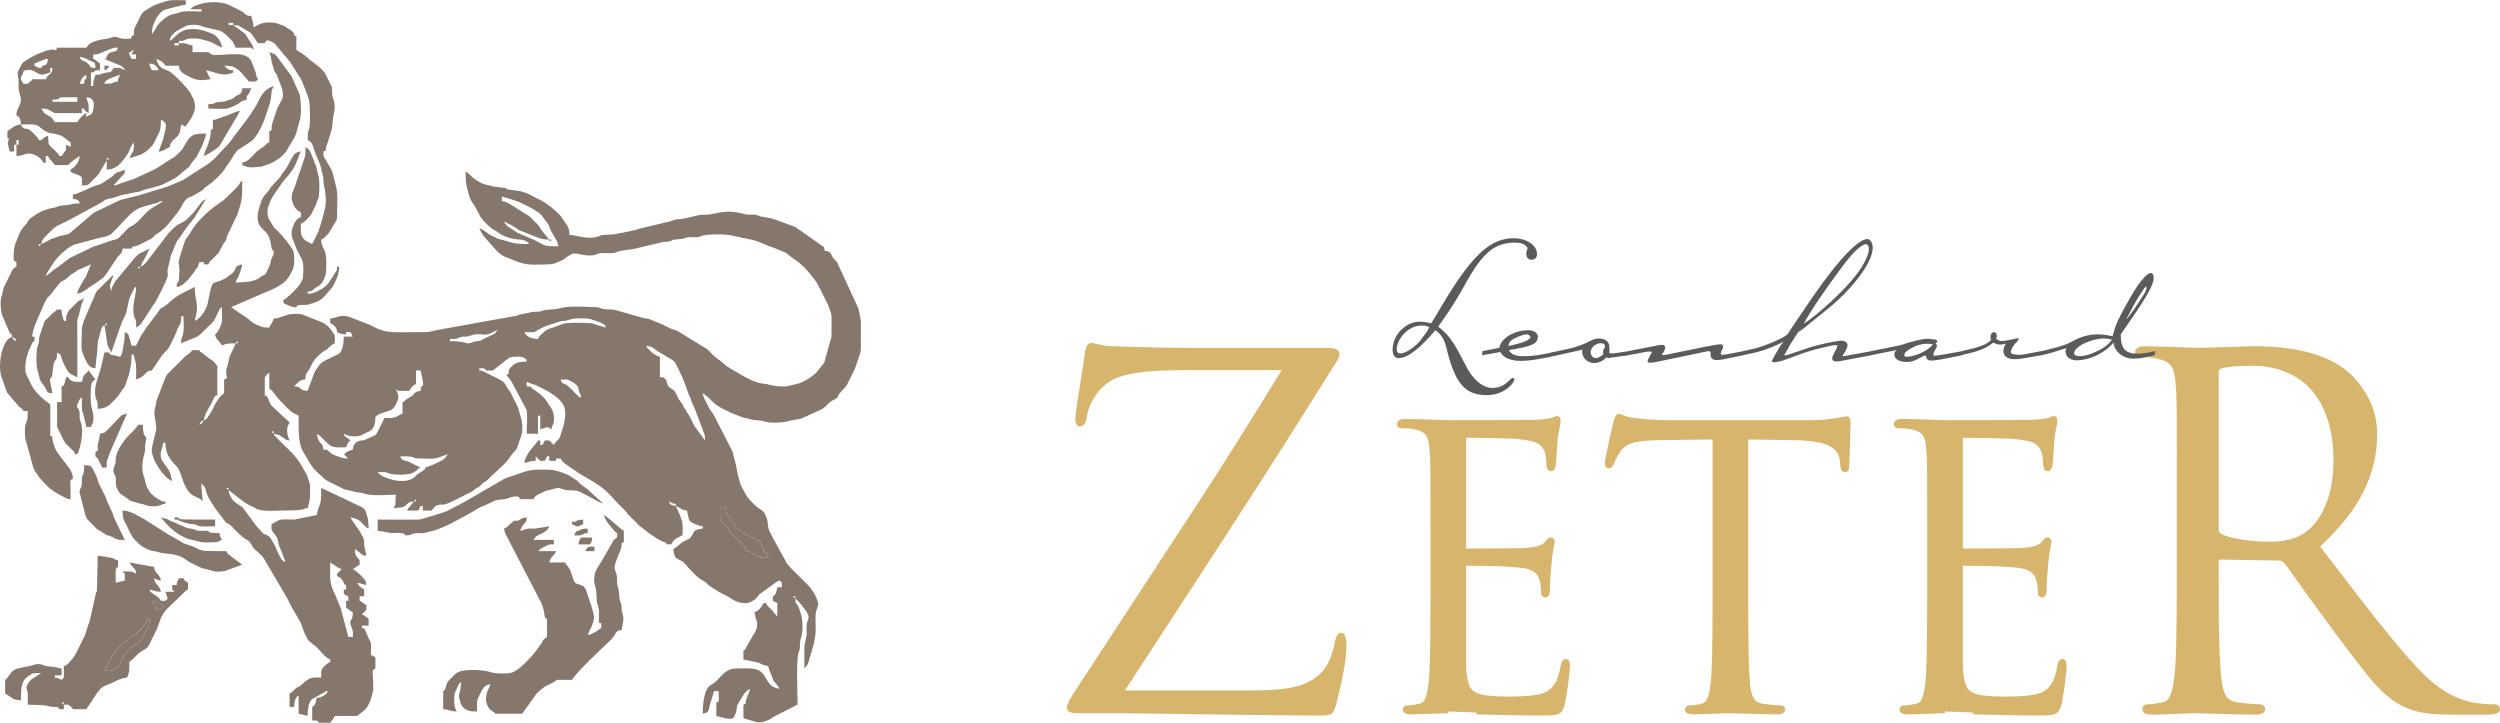 <?xml version="1.0" encoding="UTF-8"?>
<!DOCTYPE svg PUBLIC "-//W3C//DTD SVG 1.1//EN" "http://www.w3.org/Graphics/SVG/1.1/DTD/svg11.dtd">
<!-- Creator: CorelDRAW -->
<svg xmlns="http://www.w3.org/2000/svg" xml:space="preserve" width="626px" height="181px" style="shape-rendering:geometricPrecision; text-rendering:geometricPrecision; image-rendering:optimizeQuality; fill-rule:evenodd; clip-rule:evenodd"
viewBox="0 0 418.482 120.972"
 xmlns:xlink="http://www.w3.org/1999/xlink">
 <defs>
  <style type="text/css">
   <![CDATA[
    .str0 {stroke:#D7B56D;stroke-width:0.601}
    .fil2 {fill:#86776D}
    .fil1 {fill:#5B5B5B;fill-rule:nonzero}
    .fil0 {fill:#D7B56D;fill-rule:nonzero}
   ]]>
  </style>
 </defs>
 <g id="Ebene_x0020_1">
  <path class="fil0 str0" d="M187.75 115.865l21.748 0c3.929,0 6.779,-0.32 8.551,-0.972 1.771,-0.653 3.129,-1.651 4.062,-3.01 0.373,-0.519 0.692,-1.185 0.998,-2.024 0.294,-0.826 0.507,-1.598 0.6,-2.29 0.213,-0.919 0.466,-1.372 0.746,-1.372 0.413,0 0.626,0.639 0.626,1.918 0,1.998 -0.533,5.088 -1.598,9.283 -0.267,1.012 -0.493,1.612 -0.706,1.784 -0.213,0.186 -0.772,0.279 -1.678,0.279 -2.211,0 -5.554,-0.026 -10.042,-0.08 -4.475,-0.053 -7.858,-0.093 -10.135,-0.133 -2.278,-0.039 -5.115,-0.08 -8.524,-0.119 -3.409,-0.04 -7.458,-0.054 -12.106,-0.054 -0.946,0 -1.412,-0.213 -1.412,-0.626 0,-0.387 0.359,-1.145 1.092,-2.264 9.868,-15.076 16.887,-25.811 21.069,-32.217 4.181,-6.406 8.856,-13.851 14.037,-22.321l-17.34 0c-5.647,0 -9.482,0.533 -11.52,1.598 -1.292,0.68 -2.357,1.638 -3.156,2.903 -0.813,1.265 -1.279,2.424 -1.412,3.489 -0.133,0.959 -0.413,1.439 -0.852,1.439 -0.346,0 -0.506,-0.333 -0.506,-1.013 0,-0.546 0.533,-4.142 1.598,-10.761 0.133,-1.065 0.399,-1.612 0.812,-1.612 0.133,0 0.546,0.093 1.252,0.266 0.706,0.16 1.412,0.267 2.117,0.28 5.048,0.186 9.683,0.279 13.892,0.279l22.348 0c1.065,0 1.598,0.24 1.598,0.719 0,0.307 -0.12,0.639 -0.346,0.986 -3.343,5.327 -6.366,10.135 -9.083,14.41 -2.717,4.275 -5.7,8.91 -8.95,13.918 -3.237,5.008 -6.419,9.882 -9.523,14.637 -3.117,4.768 -5.861,8.989 -8.257,12.678zm52.007 -15.329l0 -11.36c0,-5.328 0,-8.751 -0.013,-10.269 -0.013,-1.531 -0.054,-2.757 -0.147,-3.689 -0.054,-1.172 -0.279,-2.011 -0.653,-2.544 -0.373,-0.533 -1.065,-0.906 -2.091,-1.106 -0.493,-0.133 -1.212,-0.186 -2.158,-0.186 -0.346,0 -0.533,-0.133 -0.533,-0.373 0,-0.399 0.346,-0.599 1.039,-0.599 0.666,0 1.652,0.027 2.983,0.066 1.319,0.04 2.371,0.067 3.169,0.107 0.813,0.027 1.173,0.04 1.079,0.04 8.763,0 13.638,-0.027 14.637,-0.066 1.105,-0.054 2.024,-0.174 2.743,-0.333 0.066,-0.013 0.2,-0.08 0.426,-0.174 0.213,-0.093 0.373,-0.133 0.453,-0.133 0.159,0 0.253,0.2 0.253,0.586 0,0.213 -0.066,0.612 -0.213,1.212 -0.133,0.586 -0.227,1.211 -0.293,1.851 -0.04,0.56 -0.093,1.346 -0.159,2.357 -0.054,1.013 -0.107,1.652 -0.147,1.918 -0.107,0.48 -0.253,0.72 -0.44,0.72 -0.36,0 -0.533,-0.28 -0.533,-0.839 0,-0.959 -0.12,-1.745 -0.373,-2.357 -0.253,-0.627 -0.666,-1.092 -1.252,-1.425 -0.572,-0.333 -1.678,-0.586 -3.303,-0.746 -0.36,-0.066 -1.518,-0.12 -3.489,-0.16 -1.985,-0.039 -3.729,-0.066 -5.247,-0.066 -0.253,0 -0.373,0.227 -0.373,0.653l0 17.833c0,0.44 0.12,0.653 0.373,0.653 5.78,0 9.163,-0.04 10.135,-0.12 1.558,-0.133 2.57,-0.426 3.037,-0.905 0.279,-0.333 0.492,-0.56 0.599,-0.68 0.12,-0.107 0.227,-0.173 0.333,-0.173 0.227,0 0.346,0.186 0.346,0.533 0,0 -0.067,0.373 -0.213,1.091 -0.133,0.733 -0.24,1.559 -0.32,2.464 -0.174,1.718 -0.253,3.103 -0.253,4.182 0,0.799 -0.147,1.199 -0.44,1.199 -0.306,0 -0.466,-0.2 -0.466,-0.572 0,-0.853 -0.08,-1.559 -0.253,-2.118 -0.346,-1.331 -1.452,-2.091 -3.303,-2.277 -2.144,-0.227 -5.195,-0.346 -9.137,-0.346 -0.293,0 -0.44,0.159 -0.44,0.466l0 5.687 0 11.054c0.067,1.558 0.28,2.704 0.639,3.423 0.36,0.732 1.039,1.226 2.024,1.492 0.986,0.253 2.57,0.386 4.728,0.386 1.319,0 2.504,-0.053 3.556,-0.146 1.065,-0.093 1.931,-0.267 2.597,-0.546 0.826,-0.386 1.465,-0.945 1.904,-1.678 0.426,-0.733 0.759,-1.732 0.959,-2.997 0.107,-0.627 0.293,-0.933 0.56,-0.933 0.279,0 0.413,0.306 0.413,0.933 0,0.399 -0.107,1.345 -0.293,2.863 -0.2,1.518 -0.387,2.664 -0.546,3.409 -0.147,0.533 -0.333,0.919 -0.533,1.159 -0.213,0.227 -0.52,0.36 -0.906,0.413 -0.399,0.054 -1.079,0.08 -2.038,0.08 -3.862,0 -7.458,-0.067 -10.788,-0.187 -3.33,-0.12 -4.981,-0.186 -4.968,-0.186 -0.239,0 -0.519,0 -0.812,0.013 -0.279,0.013 -0.759,0.027 -1.412,0.053 -0.653,0.013 -1.372,0.04 -2.144,0.067 -0.759,0.039 -1.398,0.053 -1.904,0.053 -0.68,0 -1.025,-0.159 -1.025,-0.492 0,-0.28 0.173,-0.413 0.506,-0.413 0.492,0 1.145,-0.08 1.931,-0.253 0.586,-0.107 0.999,-0.426 1.252,-0.986 0.24,-0.546 0.44,-1.398 0.586,-2.57 0.133,-0.959 0.213,-2.544 0.266,-4.754 0.054,-2.224 0.08,-5.301 0.08,-9.257zm52.581 -27.289l0 27.289c0,3.955 0.027,7.033 0.08,9.23 0.053,2.211 0.133,3.809 0.226,4.781 0.107,1.079 0.333,1.918 0.68,2.518 0.346,0.586 0.945,0.932 1.825,1.039 1.212,0.173 2.158,0.253 2.877,0.253 0.333,0 0.493,0.133 0.493,0.399 0,0.333 -0.333,0.506 -0.999,0.506 -0.852,0 -1.571,-0.013 -2.158,-0.026 -0.573,-0.027 -1.691,-0.054 -3.356,-0.094 -1.651,-0.039 -2.437,-0.066 -2.344,-0.066 -0.253,0 -0.519,0 -0.799,0.013 -0.28,0.013 -0.759,0.027 -1.425,0.053 -0.666,0.013 -1.385,0.04 -2.158,0.067 -0.759,0.039 -1.398,0.053 -1.904,0.053 -0.68,0 -1.025,-0.173 -1.025,-0.506 0,-0.267 0.173,-0.399 0.533,-0.399 0.519,0 1.159,-0.08 1.904,-0.253 0.586,-0.107 0.999,-0.426 1.252,-0.986 0.24,-0.546 0.44,-1.398 0.586,-2.57 0.133,-0.959 0.213,-2.544 0.266,-4.754 0.054,-2.224 0.08,-5.301 0.08,-9.257l0 -27.289 -9.455 0.12c-1.997,0.04 -3.45,0.213 -4.368,0.493 -0.919,0.279 -1.638,0.785 -2.158,1.544 -0.519,0.786 -0.879,1.478 -1.092,2.051 -0.147,0.426 -0.36,0.626 -0.653,0.626 -0.213,0 -0.306,-0.186 -0.306,-0.56 0,-0.332 0.213,-1.451 0.639,-3.342 0.426,-1.892 0.68,-3.01 0.759,-3.37 0.227,-0.852 0.453,-1.279 0.653,-1.279 0.04,0 0.346,0.12 0.919,0.346 0.573,0.227 1.212,0.36 1.892,0.399 1.931,0.227 3.622,0.346 5.06,0.346l23.973 0c1.239,0 2.304,-0.054 3.157,-0.16 0.866,-0.107 1.585,-0.213 2.144,-0.32 0.559,-0.119 0.892,-0.173 0.998,-0.173 0.227,0 0.346,0.279 0.346,0.839 0,0.399 -0.027,1.332 -0.08,2.797 -0.054,1.465 -0.093,2.544 -0.107,3.223 -0.027,0.692 -0.04,1.052 -0.04,1.065 0,0.56 -0.146,0.839 -0.44,0.839 -0.279,0 -0.452,-0.36 -0.492,-1.092l-0.066 -0.772c-0.147,-1.079 -0.786,-1.919 -1.919,-2.518 -1.132,-0.586 -3.116,-0.919 -5.94,-0.986l-8.058 -0.12zm30.565 27.289l0 -11.36c0,-5.328 0,-8.751 -0.013,-10.269 -0.013,-1.531 -0.054,-2.757 -0.147,-3.689 -0.054,-1.172 -0.279,-2.011 -0.653,-2.544 -0.373,-0.533 -1.065,-0.906 -2.091,-1.106 -0.493,-0.133 -1.212,-0.186 -2.158,-0.186 -0.346,0 -0.533,-0.133 -0.533,-0.373 0,-0.399 0.346,-0.599 1.039,-0.599 0.666,0 1.652,0.027 2.983,0.066 1.319,0.04 2.371,0.067 3.169,0.107 0.813,0.027 1.173,0.04 1.079,0.04 8.763,0 13.638,-0.027 14.637,-0.066 1.105,-0.054 2.024,-0.174 2.743,-0.333 0.066,-0.013 0.2,-0.08 0.426,-0.174 0.213,-0.093 0.373,-0.133 0.453,-0.133 0.159,0 0.253,0.2 0.253,0.586 0,0.213 -0.066,0.612 -0.213,1.212 -0.133,0.586 -0.227,1.211 -0.293,1.851 -0.04,0.56 -0.093,1.346 -0.159,2.357 -0.054,1.013 -0.107,1.652 -0.147,1.918 -0.107,0.48 -0.253,0.72 -0.44,0.72 -0.36,0 -0.533,-0.28 -0.533,-0.839 0,-0.959 -0.12,-1.745 -0.373,-2.357 -0.253,-0.627 -0.666,-1.092 -1.252,-1.425 -0.572,-0.333 -1.678,-0.586 -3.303,-0.746 -0.36,-0.066 -1.518,-0.12 -3.489,-0.16 -1.985,-0.039 -3.729,-0.066 -5.247,-0.066 -0.253,0 -0.373,0.227 -0.373,0.653l0 17.833c0,0.44 0.12,0.653 0.373,0.653 5.78,0 9.163,-0.04 10.135,-0.12 1.558,-0.133 2.57,-0.426 3.037,-0.905 0.279,-0.333 0.492,-0.56 0.599,-0.68 0.12,-0.107 0.227,-0.173 0.333,-0.173 0.227,0 0.346,0.186 0.346,0.533 0,0 -0.067,0.373 -0.213,1.091 -0.133,0.733 -0.24,1.559 -0.32,2.464 -0.174,1.718 -0.253,3.103 -0.253,4.182 0,0.799 -0.147,1.199 -0.44,1.199 -0.306,0 -0.466,-0.2 -0.466,-0.572 0,-0.853 -0.08,-1.559 -0.253,-2.118 -0.346,-1.331 -1.452,-2.091 -3.303,-2.277 -2.144,-0.227 -5.195,-0.346 -9.137,-0.346 -0.293,0 -0.44,0.159 -0.44,0.466l0 5.687 0 11.054c0.067,1.558 0.28,2.704 0.639,3.423 0.36,0.732 1.039,1.226 2.024,1.492 0.986,0.253 2.57,0.386 4.728,0.386 1.319,0 2.504,-0.053 3.556,-0.146 1.065,-0.093 1.931,-0.267 2.597,-0.546 0.826,-0.386 1.465,-0.945 1.904,-1.678 0.426,-0.733 0.759,-1.732 0.959,-2.997 0.107,-0.627 0.293,-0.933 0.56,-0.933 0.279,0 0.413,0.306 0.413,0.933 0,0.399 -0.107,1.345 -0.293,2.863 -0.2,1.518 -0.387,2.664 -0.546,3.409 -0.147,0.533 -0.333,0.919 -0.533,1.159 -0.213,0.227 -0.52,0.36 -0.906,0.413 -0.399,0.054 -1.079,0.08 -2.038,0.08 -3.862,0 -7.458,-0.067 -10.788,-0.187 -3.33,-0.12 -4.981,-0.186 -4.968,-0.186 -0.239,0 -0.519,0 -0.812,0.013 -0.279,0.013 -0.759,0.027 -1.412,0.053 -0.653,0.013 -1.372,0.04 -2.144,0.067 -0.759,0.039 -1.398,0.053 -1.904,0.053 -0.68,0 -1.025,-0.159 -1.025,-0.492 0,-0.28 0.173,-0.413 0.506,-0.413 0.492,0 1.145,-0.08 1.931,-0.253 0.586,-0.107 0.999,-0.426 1.252,-0.986 0.24,-0.546 0.44,-1.398 0.586,-2.57 0.133,-0.959 0.213,-2.544 0.266,-4.754 0.054,-2.224 0.08,-5.301 0.08,-9.257zm41.78 -4.634l0 -14.198c0,-6.659 0,-10.934 -0.013,-12.839 -0.013,-1.891 -0.08,-3.436 -0.186,-4.595 -0.08,-1.465 -0.346,-2.517 -0.812,-3.183 -0.466,-0.666 -1.346,-1.132 -2.611,-1.385 -0.626,-0.159 -1.532,-0.24 -2.704,-0.24 -0.439,0 -0.652,-0.159 -0.652,-0.466 0,-0.493 0.426,-0.746 1.279,-0.746 0.839,0 2.077,0.026 3.729,0.08 1.664,0.053 2.983,0.093 3.995,0.133 0.999,0.039 1.452,0.053 1.346,0.053 0,0 0.466,-0.013 1.398,-0.04 0.945,-0.026 2.383,-0.066 4.341,-0.133 1.958,-0.067 3.169,-0.093 3.676,-0.093 6.379,0 11.254,1.211 14.636,3.622 1.305,0.879 2.557,2.304 3.742,4.248 1.185,1.945 1.771,4.169 1.771,6.659 0,3.169 -0.732,6.259 -2.211,9.283 -1.465,3.01 -3.942,6.14 -7.431,9.389 2.477,3.223 4.688,6.113 6.632,8.631 1.957,2.53 3.729,4.781 5.353,6.739 1.612,1.971 3.143,3.742 4.596,5.3 3.129,3.356 6.379,5.3 9.762,5.82 1.013,0.159 2.051,0.239 3.117,0.239 0.493,0 0.746,0.174 0.746,0.507 0,0.413 -0.639,0.626 -1.918,0.626l-5.7 0c-2.131,0 -3.809,-0.107 -5.034,-0.333 -1.211,-0.227 -2.383,-0.612 -3.502,-1.185 -1.172,-0.653 -2.251,-1.478 -3.237,-2.464 -0.985,-0.986 -1.971,-2.104 -2.93,-3.343 -0.959,-1.225 -2.504,-3.263 -4.648,-6.1 -0.959,-1.331 -1.811,-2.503 -2.57,-3.516 -0.759,-1.012 -1.638,-2.237 -2.677,-3.663 -1.025,-1.438 -1.758,-2.477 -2.211,-3.129 -0.466,-0.653 -0.866,-1.185 -1.238,-1.598 -0.307,-0.32 -0.653,-0.466 -1.013,-0.466l-9.829 -0.16c-0.386,0 -0.586,0.213 -0.586,0.627l0 1.904c0,2.397 0,4.781 0.013,7.125 0.013,2.357 0.067,4.475 0.147,6.353 0.08,1.864 0.159,3.223 0.266,4.049 0.133,1.358 0.4,2.398 0.799,3.13 0.413,0.732 1.172,1.172 2.291,1.331 1.504,0.2 2.716,0.306 3.622,0.306 0.413,0 0.626,0.174 0.626,0.507 0,0.413 -0.426,0.626 -1.292,0.626 -1.039,0 -1.931,-0.013 -2.664,-0.04 -0.719,-0.027 -2.144,-0.066 -4.236,-0.12 -2.104,-0.053 -3.09,-0.08 -2.956,-0.08 -0.24,0 -0.519,0 -0.839,0.013 -0.32,0.013 -0.893,0.04 -1.705,0.066 -0.799,0.027 -1.679,0.054 -2.611,0.093 -0.945,0.04 -1.732,0.067 -2.357,0.067 -0.852,0 -1.292,-0.213 -1.292,-0.626 0,-0.333 0.213,-0.507 0.626,-0.507 0.627,0 1.439,-0.107 2.424,-0.306 0.732,-0.133 1.252,-0.546 1.558,-1.238 0.32,-0.68 0.56,-1.758 0.746,-3.21 0.16,-1.199 0.267,-3.183 0.333,-5.954 0.067,-2.77 0.093,-6.632 0.093,-11.573zm6.406 -33.549l0 26.33c0,0.413 0.2,0.719 0.586,0.932 0.599,0.36 1.718,0.68 3.369,0.946 1.652,0.279 3.33,0.413 5.021,0.413 2.464,0 4.462,-0.533 5.967,-1.598 1.451,-1.013 2.637,-2.584 3.529,-4.715 0.892,-2.117 1.345,-4.662 1.345,-7.632 0,-2.57 -0.32,-4.848 -0.972,-6.846 -0.653,-1.997 -1.544,-3.663 -2.69,-5.007 -1.145,-1.332 -2.596,-2.384 -4.355,-3.13 -1.758,-0.759 -3.689,-1.132 -5.794,-1.132 -2.517,0 -4.302,0.159 -5.341,0.466 -0.44,0.187 -0.666,0.507 -0.666,0.972z"/>
  <path class="fil1" d="M257.293 42.499c-0.008,-0.486 -0.185,-0.925 -0.532,-1.318 -0.346,-0.401 -0.817,-0.717 -1.402,-0.956 -0.578,-0.231 -1.234,-0.354 -1.95,-0.362 -0.956,-0.008 -1.873,0.17 -2.751,0.532 -0.879,0.362 -1.765,0.94 -2.652,1.734 -0.886,0.794 -1.818,1.834 -2.782,3.121 -0.972,1.287 -2.02,2.851 -3.145,4.693l-2.497 4.162c-0.285,-0.062 -0.531,-0.116 -0.739,-0.155 -0.208,-0.038 -0.401,-0.069 -0.586,-0.092 -0.185,-0.023 -0.393,-0.031 -0.617,-0.031 -0.801,0.016 -1.541,0.231 -2.219,0.671 -0.686,0.432 -1.241,1.002 -1.664,1.711 -0.417,0.717 -0.632,1.488 -0.648,2.335 0,0.439 0.092,0.786 0.27,1.025 0.17,0.238 0.424,0.362 0.747,0.362 0.748,-0.008 1.634,-0.401 2.675,-1.195 1.04,-0.786 2.196,-1.95 3.476,-3.476 0.501,0.362 0.894,0.77 1.187,1.241 0.286,0.47 0.509,1.056 0.663,1.765 0.47,1.958 0.994,3.514 1.572,4.67 0.586,1.148 1.295,1.973 2.128,2.466 0.825,0.493 1.842,0.74 3.052,0.724 0.647,0 1.256,-0.092 1.834,-0.277 0.571,-0.185 1.103,-0.462 1.588,-0.833 0.254,-0.185 0.485,-0.393 0.686,-0.616 0.193,-0.231 0.354,-0.47 0.47,-0.724l0.046 -0.139c0,-0.185 -0.092,-0.278 -0.277,-0.278 -0.085,0 -0.162,0.024 -0.231,0.069 -0.062,0.047 -0.139,0.116 -0.231,0.208 -0.455,0.485 -0.917,0.833 -1.395,1.056 -0.47,0.223 -0.994,0.331 -1.564,0.331 -0.817,-0.008 -1.611,-0.339 -2.366,-0.979 -0.763,-0.64 -1.442,-1.534 -2.027,-2.675l-0.786 -1.48c-0.439,-0.886 -0.855,-1.634 -1.256,-2.258 -0.393,-0.617 -0.801,-1.149 -1.218,-1.604 -0.424,-0.455 -0.893,-0.878 -1.41,-1.271 0.593,-0.825 1.148,-1.611 1.649,-2.358 0.501,-0.748 0.979,-1.496 1.434,-2.251 0.462,-0.755 0.932,-1.564 1.402,-2.42 0.732,-1.334 1.426,-2.459 2.073,-3.36 0.655,-0.91 1.302,-1.627 1.942,-2.166 0.647,-0.54 1.325,-0.925 2.042,-1.156 0.709,-0.239 1.495,-0.354 2.358,-0.347 0.524,0 0.956,0.069 1.287,0.216 0.324,0.154 0.593,0.385 0.794,0.709 -0.092,0.208 -0.155,0.393 -0.185,0.563 -0.031,0.178 -0.046,0.339 -0.046,0.501 0.008,0.262 0.092,0.47 0.246,0.632 0.162,0.162 0.37,0.238 0.632,0.246 0.285,0 0.509,-0.092 0.671,-0.262 0.17,-0.17 0.254,-0.408 0.254,-0.709zm-18.035 12.254c-0.1,0.254 -0.293,0.586 -0.578,0.979 -0.285,0.401 -0.616,0.841 -0.994,1.334 -0.316,0.377 -0.678,0.717 -1.079,1.032 -0.401,0.316 -0.794,0.563 -1.172,0.755 -0.385,0.193 -0.717,0.286 -0.987,0.294 -0.23,0 -0.393,-0.062 -0.5,-0.178 -0.1,-0.123 -0.147,-0.309 -0.147,-0.563 0.008,-0.377 0.108,-0.786 0.316,-1.233 0.208,-0.44 0.485,-0.863 0.84,-1.264 0.424,-0.462 0.894,-0.817 1.418,-1.064 0.516,-0.246 1.048,-0.369 1.588,-0.369 0.262,0 0.485,0.015 0.662,0.054 0.178,0.039 0.394,0.108 0.632,0.223zm21.596 3.977l-0.139 0.047 -0.694 0.139c-1.032,0.254 -1.949,0.431 -2.751,0.539 -0.802,0.108 -1.533,0.154 -2.196,0.154 -0.686,0.008 -1.234,-0.069 -1.627,-0.231 -0.401,-0.154 -0.694,-0.416 -0.87,-0.786 0.987,-0.162 1.795,-0.308 2.428,-0.455 0.632,-0.146 1.125,-0.308 1.472,-0.47 0.354,-0.163 0.593,-0.355 0.74,-0.571 0.138,-0.216 0.208,-0.47 0.215,-0.771 -0.008,-0.285 -0.162,-0.532 -0.455,-0.739 -0.293,-0.208 -0.671,-0.316 -1.118,-0.324 -0.81,0.007 -1.572,0.146 -2.274,0.408 -0.709,0.262 -1.295,0.616 -1.765,1.064 -0.47,0.447 -0.755,0.94 -0.863,1.488l-2.683 0.508 -0.138 0.047 -0.047 0.694 0.139 -0.047 2.913 -0.508c0.293,0.508 0.732,0.878 1.31,1.118 0.578,0.246 1.334,0.362 2.251,0.362 0.616,0 1.41,-0.069 2.374,-0.224 0.971,-0.146 2.166,-0.377 3.592,-0.701l0.138 -0.047 0.047 -0.694zm-4.67 -2.358c0,0.254 -0.301,0.508 -0.909,0.763 -0.617,0.254 -1.542,0.508 -2.791,0.762 0.047,-0.277 0.131,-0.5 0.262,-0.686 0.131,-0.177 0.316,-0.339 0.571,-0.47 0.254,-0.139 0.516,-0.27 0.802,-0.393 0.285,-0.116 0.547,-0.208 0.801,-0.286 0.255,-0.069 0.455,-0.107 0.617,-0.107 0.046,0 0.1,0.007 0.169,0.031 0.062,0.015 0.131,0.038 0.2,0.062 0.054,0.031 0.108,0.077 0.178,0.146 0.062,0.069 0.092,0.124 0.1,0.178zm16.509 2.358l-0.138 0.047 -2.451 0.37 -0.37 0c-0.115,0 -0.208,-0.016 -0.269,-0.039 -0.069,-0.031 -0.1,-0.077 -0.1,-0.147 0,0 0.007,-0.023 0.023,-0.062 0.016,-0.047 0.023,-0.1 0.023,-0.17l0 -0.462c0,-0.532 -0.146,-0.932 -0.447,-1.21 -0.293,-0.27 -0.732,-0.409 -1.31,-0.409 -0.2,-0.007 -0.409,0.016 -0.632,0.069 -0.231,0.054 -0.509,0.17 -0.848,0.347 -0.548,0.293 -1.095,0.532 -1.642,0.732 -0.548,0.193 -1.049,0.346 -1.496,0.462 -0.44,0.116 -0.786,0.193 -1.025,0.239l-1.156 0.231 -0.138 0.047 -0.047 0.694 0.139 -0.047c0.008,0 0.115,-0.023 0.324,-0.069 0.215,-0.046 0.485,-0.1 0.817,-0.177 0.339,-0.069 0.694,-0.147 1.064,-0.231 0.377,-0.085 0.739,-0.17 1.079,-0.247 0.331,-0.077 0.616,-0.146 0.833,-0.2 0,0 -0.016,0.031 -0.047,0.085 -0.023,0.054 -0.039,0.123 -0.047,0.193 0.008,0.385 0.1,0.732 0.286,1.032 0.177,0.293 0.424,0.524 0.732,0.694 0.3,0.17 0.639,0.262 1.017,0.262 0.238,0 0.485,-0.046 0.739,-0.131 0.262,-0.084 0.509,-0.193 0.74,-0.339 0.223,-0.147 0.408,-0.316 0.555,-0.501l0.185 0.092 0.139 0.047 0.555 -0.093 2.728 -0.369 0.139 -0.047 0.046 -0.694zm-4.023 -0.694c-0.116,0.155 -0.2,0.301 -0.247,0.44 -0.054,0.131 -0.077,0.277 -0.077,0.44l0.046 0.369c-0.254,0.208 -0.477,0.37 -0.678,0.478 -0.2,0.115 -0.385,0.17 -0.571,0.17 -0.239,-0.008 -0.447,-0.108 -0.616,-0.293 -0.17,-0.193 -0.254,-0.417 -0.262,-0.679 0.008,-0.27 0.084,-0.516 0.246,-0.747 0.162,-0.231 0.37,-0.416 0.632,-0.555 0.254,-0.147 0.532,-0.223 0.833,-0.223 0.231,0 0.408,0.046 0.524,0.146 0.115,0.092 0.17,0.247 0.17,0.455zm23.214 0.694l-0.139 0.047 -2.913 0.555 -0.555 0.046c-0.069,0 -0.124,-0.023 -0.17,-0.062 -0.039,-0.046 -0.062,-0.1 -0.062,-0.169 0,-0.047 0.007,-0.1 0.031,-0.17 0.015,-0.062 0.038,-0.131 0.062,-0.2 0.107,-0.178 0.177,-0.309 0.215,-0.393 0.039,-0.077 0.062,-0.147 0.062,-0.2 0,-0.062 0,-0.139 0,-0.239 0,-0.115 -0.031,-0.2 -0.092,-0.246 -0.062,-0.054 -0.185,-0.077 -0.37,-0.077 -0.215,0 -0.547,0.047 -0.994,0.123 -0.447,0.077 -0.964,0.178 -1.549,0.293l-6.567 1.341 -0.462 0.047 -0.138 -0.047c-0.062,-0.023 -0.077,-0.069 -0.031,-0.131 0.046,-0.069 0.115,-0.146 0.215,-0.238 0.077,-0.124 0.147,-0.27 0.215,-0.44 0.069,-0.17 0.1,-0.316 0.108,-0.44 0,-0.115 -0.046,-0.215 -0.123,-0.293 -0.084,-0.077 -0.2,-0.123 -0.339,-0.123 -0.154,0 -0.262,0.008 -0.331,0.023 -0.062,0.016 -0.138,0.024 -0.223,0.024l-5.041 0.971 -0.138 0.047 -0.047 0.694 0.139 -0.047 1.988 -0.37c0.054,-0.015 0.178,-0.038 0.378,-0.077 0.193,-0.039 0.401,-0.077 0.632,-0.108 0.231,-0.031 0.432,-0.047 0.601,-0.039 0.162,0.008 0.247,0.054 0.239,0.131 0,0.047 -0.047,0.139 -0.139,0.278l-0.324 0.647c-0.046,0.077 -0.1,0.154 -0.146,0.247 -0.054,0.092 -0.077,0.162 -0.085,0.215 0,0.115 0.039,0.208 0.108,0.27 0.069,0.069 0.17,0.1 0.309,0.1 0.007,0 0.062,-0.008 0.162,-0.024 0.1,-0.015 0.215,-0.031 0.339,-0.046 0.124,-0.016 0.216,-0.023 0.286,-0.023l8.879 -1.85 0.324 0 0.139 0.231 0 0.416c0.007,0.278 0.1,0.485 0.277,0.624 0.178,0.139 0.409,0.208 0.694,0.208 0.162,0 0.331,-0.008 0.516,-0.031 0.178,-0.016 0.362,-0.039 0.548,-0.062l3.33 -0.694 0.138 -0.047 0.047 -0.694zm21.596 -17.295c-0.008,-0.401 -0.092,-0.739 -0.262,-1.009 -0.17,-0.27 -0.378,-0.417 -0.617,-0.424 -0.886,0 -2.273,1.056 -4.161,3.167 -1.889,2.112 -4.247,5.295 -7.075,9.549l-2.173 3.237c-0.146,0.146 -0.439,0.331 -0.87,0.57 -0.432,0.231 -0.948,0.478 -1.565,0.74 -0.608,0.262 -1.264,0.508 -1.949,0.739 -0.694,0.223 -1.372,0.409 -2.042,0.54l-0.879 0.185 -0.138 0.047 -0.047 0.694 0.139 -0.047 1.341 -0.277c0.593,-0.124 1.187,-0.27 1.773,-0.462 0.593,-0.185 1.14,-0.386 1.642,-0.593 0.509,-0.2 0.941,-0.393 1.287,-0.571 0.354,-0.178 0.586,-0.309 0.709,-0.409 -0.116,0.155 -0.2,0.27 -0.27,0.355 -0.062,0.077 -0.131,0.162 -0.193,0.246 -0.301,0.485 -0.524,0.855 -0.671,1.11 -0.147,0.255 -0.231,0.393 -0.254,0.417 -0.116,0.254 -0.216,0.439 -0.293,0.57 -0.077,0.124 -0.124,0.193 -0.124,0.216 -0.046,0.092 -0.092,0.177 -0.123,0.239 -0.039,0.069 -0.062,0.131 -0.062,0.177 0,0.069 0.047,0.116 0.131,0.147 0.092,0.023 0.215,0.039 0.377,0.039l0.324 -0.047c0.146,-0.023 0.293,-0.054 0.455,-0.092 0.154,-0.039 0.277,-0.069 0.377,-0.092l3.839 -1.387 1.664 -0.509 2.127 -0.508c0.231,-0.054 0.462,-0.1 0.687,-0.155 0.23,-0.046 0.447,-0.077 0.655,-0.077 0.115,0 0.2,0.007 0.246,0.031 0.054,0.023 0.077,0.062 0.077,0.107 0,0.024 -0.008,0.054 -0.024,0.093 -0.015,0.039 -0.023,0.069 -0.023,0.092l-0.185 0.416c-0.047,0.092 -0.123,0.239 -0.223,0.432 -0.1,0.193 -0.216,0.424 -0.331,0.678 -0.024,0.069 -0.047,0.139 -0.062,0.2 -0.024,0.069 -0.032,0.124 -0.032,0.17 0.008,0.147 0.062,0.262 0.178,0.354 0.108,0.1 0.231,0.147 0.378,0.155 0.115,0 0.254,0 0.416,-0.016 0.162,-0.008 0.346,-0.031 0.555,-0.077l4.948 -0.925 0.138 -0.047 0.047 -0.694 -0.139 0.047 -4.3 0.786 -0.37 0.046c-0.023,0 -0.046,0 -0.062,-0.007 -0.023,-0.016 -0.031,-0.039 -0.031,-0.085 0,-0.023 0,-0.046 0.016,-0.062 0.007,-0.023 0.031,-0.031 0.077,-0.031l0.047 -0.139c0.193,-0.262 0.354,-0.547 0.485,-0.832 0.131,-0.293 0.2,-0.524 0.208,-0.694 -0.008,-0.216 -0.116,-0.401 -0.331,-0.54 -0.208,-0.146 -0.47,-0.215 -0.779,-0.2 -0.262,0.016 -0.608,0.062 -1.048,0.131 -0.432,0.077 -0.901,0.17 -1.402,0.278 -0.501,0.108 -0.979,0.223 -1.433,0.339 -0.462,0.116 -0.848,0.224 -1.156,0.316l-3.422 1.156 -0.555 0.185c-0.069,0.023 -0.131,0.039 -0.178,0.039 -0.047,0.008 -0.077,0.008 -0.1,0.008 -0.069,0 -0.115,-0.008 -0.146,-0.031 -0.024,-0.016 -0.039,-0.039 -0.039,-0.062 0,-0.023 0.007,-0.054 0.031,-0.099 0.023,-0.039 0.062,-0.085 0.107,-0.131 0.047,-0.069 0.116,-0.185 0.216,-0.355 0.092,-0.162 0.223,-0.385 0.385,-0.663 0.023,-0.092 0.123,-0.277 0.309,-0.57 0.177,-0.286 0.432,-0.679 0.755,-1.187 0.069,-0.092 0.139,-0.2 0.223,-0.324 0.077,-0.124 0.17,-0.278 0.285,-0.462 0.239,-0.147 0.425,-0.27 0.563,-0.362 0.139,-0.092 0.278,-0.193 0.417,-0.309 0.146,-0.115 0.339,-0.277 0.593,-0.485l2.635 -2.127c1.218,-0.956 2.335,-1.935 3.345,-2.945 1.009,-1.009 1.881,-2.004 2.612,-2.974 0.74,-0.972 1.31,-1.881 1.711,-2.728 0.401,-0.848 0.601,-1.588 0.609,-2.22zm-0.648 0.278c0,0.331 -0.107,0.747 -0.308,1.256 -0.208,0.509 -0.478,1.049 -0.825,1.619 -0.354,0.571 -0.74,1.125 -1.179,1.657 -0.509,0.647 -1.118,1.341 -1.834,2.088 -0.724,0.748 -1.488,1.496 -2.289,2.235 -0.809,0.74 -1.603,1.434 -2.381,2.066 -0.771,0.631 -1.473,1.148 -2.097,1.564 0.632,-1.164 1.488,-2.536 2.559,-4.116 1.072,-1.58 2.312,-3.322 3.731,-5.225 0.917,-1.256 1.734,-2.235 2.458,-2.929 0.724,-0.686 1.272,-1.04 1.657,-1.048 0.162,0 0.293,0.069 0.377,0.208 0.085,0.138 0.131,0.346 0.131,0.624zm15.723 17.017l-0.139 0.047 -3.607 0.647 -0.833 0.092 -0.092 0c-0.092,0 -0.162,-0.007 -0.208,-0.031 -0.046,-0.015 -0.069,-0.039 -0.069,-0.062 0,-0.069 0.024,-0.162 0.062,-0.262 0.031,-0.108 0.077,-0.223 0.124,-0.339 0.115,-0.231 0.208,-0.408 0.277,-0.524 0.069,-0.123 0.116,-0.193 0.139,-0.215l0 -0.185c0,-0.046 0,-0.084 -0.008,-0.115 0,-0.031 -0.015,-0.069 -0.039,-0.115l-0.046 -0.047 -0.092 -0.047 0 -0.046c0,-0.024 0.007,-0.047 0.031,-0.077 0.023,-0.023 0.062,-0.062 0.107,-0.108 0.024,-0.007 0.054,-0.031 0.085,-0.077 0.031,-0.047 0.054,-0.077 0.054,-0.108 0,-0.116 -0.069,-0.208 -0.193,-0.27 -0.123,-0.069 -0.293,-0.1 -0.501,-0.1l-0.416 -0.046 -0.416 -0.047c-0.294,0 -0.632,0.031 -1.01,0.092 -0.37,0.069 -0.755,0.147 -1.156,0.247 -0.4,0.092 -0.786,0.2 -1.163,0.308 -0.347,0.116 -0.648,0.216 -0.902,0.301 -0.254,0.085 -0.462,0.139 -0.624,0.162l-2.219 0.462 -2.359 0.462 -0.138 0.047 -0.047 0.694 0.139 -0.047 4.161 -0.833c-0.139,0.155 -0.231,0.286 -0.285,0.386 -0.062,0.107 -0.085,0.223 -0.085,0.354 0.008,0.377 0.2,0.678 0.571,0.901 0.362,0.224 0.855,0.339 1.465,0.347 0.3,0 0.578,-0.023 0.832,-0.077 0.255,-0.046 0.486,-0.131 0.694,-0.246l1.387 -0.694 0.139 -0.047 0.139 0c0.023,0 0.046,0.024 0.069,0.062 0.023,0.047 0.046,0.1 0.069,0.17 0.008,0.185 0.077,0.331 0.224,0.44 0.138,0.108 0.331,0.162 0.562,0.162 0.231,0 0.478,-0.023 0.74,-0.062 0.262,-0.031 0.555,-0.077 0.878,-0.123l3.514 -0.694 0.139 -0.047 0.047 -0.694zm-4.994 -1.017c0,0 -0.008,0.008 -0.031,0.023 -0.016,0.016 -0.039,0.024 -0.062,0.024 -0.123,0.138 -0.285,0.285 -0.493,0.447 -0.208,0.154 -0.424,0.316 -0.662,0.478 -0.571,0.324 -1.133,0.578 -1.696,0.755 -0.563,0.169 -1.04,0.262 -1.449,0.262 -0.139,0 -0.231,-0.024 -0.293,-0.069 -0.062,-0.047 -0.1,-0.116 -0.123,-0.208l0.092 -0.277c0,-0.047 0.031,-0.1 0.1,-0.17 0.062,-0.069 0.154,-0.155 0.27,-0.247l0.555 -0.37c0.424,-0.254 0.878,-0.462 1.364,-0.608 0.493,-0.147 0.994,-0.223 1.503,-0.223 0.262,0 0.477,0.023 0.655,0.054 0.17,0.039 0.262,0.085 0.27,0.131zm18.358 0.994l-0.139 0.039 -2.173 0.408c-0.023,0 -0.1,0.016 -0.223,0.047 -0.123,0.023 -0.262,0.054 -0.416,0.084 -0.155,0.031 -0.278,0.047 -0.378,0.047l-0.555 0.046c-0.301,0 -0.563,-0.015 -0.794,-0.054 -0.231,-0.031 -0.408,-0.092 -0.524,-0.177 -0.123,-0.085 -0.162,-0.208 -0.115,-0.355 0.069,-0.231 0.17,-0.462 0.301,-0.701 0.131,-0.239 0.277,-0.44 0.439,-0.609 0.162,-0.146 0.301,-0.285 0.401,-0.424 0.1,-0.139 0.154,-0.239 0.154,-0.316 0,-0.047 0,-0.093 -0.015,-0.124 -0.016,-0.031 -0.054,-0.038 -0.123,-0.015 -0.131,0.031 -0.286,0.069 -0.462,0.1 -0.178,0.039 -0.339,0.069 -0.478,0.092 -0.139,0.023 -0.208,0.039 -0.215,0.039 -0.223,0.054 -0.47,0.1 -0.755,0.154 -0.286,0.047 -0.524,0.077 -0.724,0.077 -0.208,0 -0.393,-0.031 -0.555,-0.1 -0.162,-0.062 -0.301,-0.154 -0.417,-0.27 0.024,-0.084 0.047,-0.154 0.062,-0.215 0.024,-0.054 0.031,-0.139 0.031,-0.247 0,-0.185 -0.038,-0.339 -0.107,-0.462 -0.077,-0.115 -0.193,-0.177 -0.355,-0.185 -0.169,0.008 -0.308,0.084 -0.424,0.246 -0.115,0.155 -0.169,0.347 -0.177,0.586l0.046 0.324 0.047 0.185c-0.223,0.231 -0.516,0.44 -0.863,0.624 -0.346,0.185 -0.786,0.362 -1.31,0.524 -0.532,0.17 -1.179,0.331 -1.942,0.493l-0.601 0.139 -0.138 0.039 -0.047 0.678 0.139 -0.047c0.901,-0.193 1.657,-0.377 2.266,-0.562 0.608,-0.185 1.14,-0.393 1.588,-0.632 0.447,-0.231 0.87,-0.509 1.279,-0.841 0.208,0.093 0.377,0.162 0.508,0.208 0.124,0.047 0.239,0.077 0.339,0.092 0.1,0.016 0.223,0.024 0.354,0.024 0.154,0 0.285,-0.016 0.401,-0.039 0.123,-0.024 0.278,-0.054 0.477,-0.1 -0.107,0.223 -0.185,0.401 -0.238,0.539 -0.054,0.139 -0.092,0.262 -0.108,0.37 -0.016,0.108 -0.023,0.223 -0.023,0.354 0.007,0.417 0.177,0.732 0.516,0.972 0.331,0.231 0.794,0.346 1.38,0.354 0.462,0 0.925,-0.047 1.387,-0.139l2.728 -0.462 0.37 -0.092 0.138 -0.047 0.047 -0.67zm18.821 0.023l-0.139 0.047c-0.424,0.107 -0.801,0.193 -1.118,0.254 -0.324,0.062 -0.616,0.1 -0.886,0.123 -0.27,0.031 -0.539,0.039 -0.817,0.039 -0.987,0.008 -1.695,-0.231 -2.135,-0.709 -0.432,-0.486 -0.647,-1.264 -0.64,-2.343l0 -0.185c1.08,-1.549 1.981,-2.86 2.697,-3.931 0.709,-1.071 1.272,-1.965 1.688,-2.675 0.409,-0.701 0.702,-1.287 0.871,-1.742 0.17,-0.462 0.254,-0.855 0.246,-1.179 0,-0.231 -0.046,-0.416 -0.123,-0.547 -0.085,-0.123 -0.2,-0.193 -0.339,-0.193 -0.239,0.007 -0.539,0.177 -0.909,0.532 -0.378,0.346 -0.786,0.84 -1.241,1.48 -0.455,0.639 -0.925,1.402 -1.411,2.289 -0.493,0.855 -0.893,1.58 -1.21,2.158 -0.308,0.586 -0.563,1.095 -0.763,1.526 -0.193,0.432 -0.354,0.848 -0.493,1.249 -0.131,0.409 -0.269,0.855 -0.4,1.357 -0.331,-0.077 -0.632,-0.139 -0.894,-0.185 -0.262,-0.046 -0.509,-0.084 -0.755,-0.107 -0.247,-0.024 -0.516,-0.031 -0.802,-0.031 -0.763,0 -1.503,0.099 -2.212,0.3 -0.717,0.2 -1.395,0.486 -2.042,0.855 -0.362,0.208 -0.763,0.401 -1.203,0.563 -0.44,0.162 -0.964,0.331 -1.572,0.493 -0.609,0.162 -1.349,0.355 -2.22,0.563l-0.138 0.047 -0.047 0.694 0.139 -0.047c0.447,-0.108 0.832,-0.2 1.14,-0.277 0.309,-0.085 0.616,-0.178 0.933,-0.278 0.308,-0.092 0.701,-0.215 1.163,-0.37l0.786 -0.231c-0.069,0.139 -0.107,0.247 -0.123,0.331 -0.015,0.085 -0.015,0.154 -0.015,0.223 0.007,0.424 0.177,0.779 0.5,1.048 0.331,0.278 0.763,0.425 1.303,0.432 0.732,-0.007 1.495,-0.131 2.274,-0.385 0.778,-0.254 1.518,-0.601 2.204,-1.048 0.686,-0.44 1.264,-0.948 1.718,-1.526 0.069,0.517 0.262,0.972 0.578,1.372 0.316,0.4 0.709,0.724 1.187,0.956 0.485,0.231 1.002,0.346 1.564,0.354 0.286,0 0.578,-0.016 0.878,-0.039 0.301,-0.031 0.656,-0.084 1.064,-0.17 0.409,-0.077 0.917,-0.193 1.526,-0.346l0.139 -0.047 0.046 -0.694zm-1.433 -10.451c-0.085,0.246 -0.155,0.432 -0.2,0.563 -0.047,0.123 -0.108,0.231 -0.17,0.316l-0.509 0.786 -0.878 1.342c-0.069,0.115 -0.17,0.269 -0.308,0.455 -0.139,0.193 -0.316,0.424 -0.525,0.701 -0.123,0.178 -0.215,0.316 -0.293,0.417 -0.069,0.092 -0.131,0.17 -0.185,0.231 -0.054,0.069 -0.108,0.146 -0.17,0.231l-0.092 -0.047c0.047,-0.069 0.084,-0.131 0.108,-0.178 0.031,-0.046 0.054,-0.077 0.077,-0.099 0.024,-0.047 0.069,-0.139 0.139,-0.27 0.069,-0.139 0.162,-0.309 0.278,-0.517 0.146,-0.3 0.331,-0.662 0.555,-1.071 0.231,-0.416 0.47,-0.833 0.724,-1.249 0.254,-0.416 0.485,-0.786 0.709,-1.103 0.208,-0.316 0.362,-0.539 0.47,-0.662 0.108,-0.116 0.185,-0.178 0.223,-0.17 0.023,0 0.039,0.008 0.039,0.031 0.008,0.023 0.008,0.062 0.008,0.108l0 0.185zm-5.781 8.555c-0.254,0.37 -0.586,0.724 -1.002,1.056 -0.416,0.331 -0.917,0.632 -1.496,0.886 -0.5,0.254 -1.002,0.462 -1.518,0.608 -0.517,0.147 -0.964,0.223 -1.349,0.223 -0.301,0 -0.54,-0.046 -0.709,-0.131 -0.17,-0.092 -0.262,-0.215 -0.262,-0.377 0,-0.231 0.123,-0.47 0.362,-0.724 0.239,-0.247 0.586,-0.501 1.025,-0.755 0.586,-0.301 1.202,-0.54 1.842,-0.709 0.639,-0.169 1.249,-0.262 1.811,-0.262 0.215,0 0.416,0.016 0.593,0.039 0.177,0.031 0.416,0.077 0.701,0.147z"/>
  <g id="_525808976">
   <path id="_525798032" class="fil2" d="M132.976 100.006c-0.004,-0.001 -0.049,-0.003 -0.051,-0.003 -0.397,-0.037 0.221,-0.511 0.221,-0.007 0,0.429 0.022,0.013 -0.17,0.01zm-75.932 1.822l-0.877 -2.146c-1.15,-2.218 -0.882,-3.12 -0.882,-5.545 0.841,0.53 1.146,0.863 1.891,1.134l-0.757 0.755 0 0.377c0.71,0.415 0.525,0.235 0.85,0.663l0.147 0.231c0.498,0.736 -0.013,0.405 0.515,0.619l0 0.755 -0.378 0 0 0.756 0.755 0.378 0 0.756 -0.377 0 0 1.133c0.815,0.545 0.62,0.571 1.134,0.757 0,1.923 -0.839,0.86 -0.19,2.645 0.016,0.044 0.043,0.088 0.058,0.133 0.204,0.597 0.133,0.672 0.133,1.38l-0.757 0 -1.265 -4.781zm67.036 -10.908c-0.028,-0.027 -0.069,-0.065 -0.097,-0.092l-1.422 -1.413c-0.792,-0.773 -0.473,-0.526 -0.883,-1.196l-0.326 -0.429c-0.084,-0.085 -0.279,-0.232 -0.312,-0.255 -0.177,-0.126 -0.037,-0.083 -0.366,-0.202l0 -2.267c0.676,-0.073 0.233,0.174 0.379,-0.378l0.376 0c0.104,0.906 0.04,1.114 0.587,1.871l1.106 1.539 1.199 1.069c0.036,0.021 0.085,0.045 0.123,0.065l1.904 0.933c0.693,0.328 0.863,0.256 1.099,0.979 0.507,1.554 0.208,0.268 1.039,1.983 0.013,0.027 0.052,0.155 0.062,0.127 0.009,-0.028 0.046,0.083 0.062,0.127 -1.612,-0.088 -1.071,0.065 -2.143,-0.504l-0.249 -0.129c-0.963,-0.507 -0.521,-0.483 -1.387,-0.503 -0.402,-1.285 -0.169,-0.771 -0.752,-1.326zm-10.964 -6.233c-1.14,-0.149 -1.06,-0.549 -1.135,-0.756 0.608,0.308 0.577,0.366 1.135,0.379l0 0.377zm-43.656 -0.756c-0.429,0 -0.014,0.022 -0.01,-0.169 0.01,-0.507 0.523,0.169 0.01,0.169zm-31.183 -2.079c0,0.431 0.023,0.014 -0.169,0.011 -0.506,-0.011 0.169,-0.523 0.169,-0.011zm35.296 -5.335l1.246 -0.456c0.019,-0.056 0.077,-0.051 0.122,-0.067 -0.29,0.528 -0.436,0.757 -1.001,1.077l-1.134 0.568c-0.04,0.017 -0.089,0.041 -0.13,0.058 -0.043,0.017 -0.092,0.037 -0.136,0.053 -2.483,0.898 -0.509,0.318 -2.01,1.203 -1.106,0.651 -0.528,0.387 -1.165,0.914 -1.826,1.513 -5.822,-0.057 -6.142,-0.849 1.6,-0.011 1.056,-0.079 2.021,0.246 0.721,0.243 3.002,0.274 3.794,-0.102 0.039,-0.017 0.088,-0.044 0.124,-0.063 0.241,-0.126 0.18,-0.092 0.357,-0.212 0.738,-0.497 0.244,-0.394 0.885,-0.627l-2.03 -0.993c-0.047,-0.014 -0.095,-0.032 -0.142,-0.047l-0.729 -0.216c-0.358,-0.193 -0.419,-0.408 -0.5,-0.633 3.772,0 0.795,0.397 4.156,0.379 1.161,-0.006 1.417,0.121 2.414,-0.234zm-3.924 -14.508l0.755 0c0.926,3.882 0.039,1.662 0,3.402 -0.556,0.109 -0.612,0.054 -0.959,0.364 -0.608,0.544 0.082,0.155 -1.052,0.837 -0.036,0.021 -0.086,0.047 -0.12,0.069 -1.071,0.683 -0.059,0.317 -0.893,0.619l0 1.89c-1.586,0.799 -1.066,0.756 -3.023,0.756l-1.12 2.282c-0.399,0.76 -0.457,0.6 -1.144,0.935l-1.184 0.517c-0.058,0.01 -0.107,0.013 -0.166,0.023 -0.203,0.034 -0.299,0.009 -0.508,0.059 -0.747,0.171 -1.154,0.742 -1.17,1.476 -1.885,0.613 -0.534,0.402 -1.512,0.755l0.755 0.756c-1.143,-0.059 -0.978,-0.112 -1.996,-0.459 -0.047,-0.016 -0.097,-0.032 -0.142,-0.049 -0.043,-0.017 -0.093,-0.036 -0.136,-0.053 -1.376,-0.563 -0.665,-0.924 -1.883,-0.951 -0.198,-1.269 -0.388,-0.626 -0.9,-1.746l-0.234 -0.9c0.841,0.547 0.592,0.384 1.32,1.136l0.58 0.553c0.536,0.392 0.667,0.488 1.317,0.574 0.416,0.053 1.238,0.004 1.696,0.004 0.375,-0.814 0.333,-0.963 0.756,-1.134l-0.64 -0.493c-0.481,-0.232 -0.492,-0.638 -0.494,-0.64 0.806,0.423 1.623,0.549 2.615,0.347 0.537,-0.109 0.237,-0.064 0.424,-0.144l0.619 -0.325c0.039,-0.02 0.088,-0.043 0.127,-0.062 0.377,-0.185 0.59,-0.221 0.847,-0.476 0.528,-0.52 0.506,-0.893 0.648,-1.62 0.051,-0.256 -0.448,-0.683 1.379,-1.267 0.047,-0.014 0.095,-0.032 0.143,-0.046l1.132 -0.381c0.373,-0.22 0.713,-0.759 0.908,-1.172 0.566,-1.208 0.177,-1.522 -0.146,-2.413l0.377 0.379 1.89 0c0.258,-0.472 0.559,-0.927 1.134,-1.134l0 -2.268zm-23.813 10.395c0,0.429 0.021,0.014 -0.169,0.01 -0.507,-0.01 0.169,-0.523 0.169,-0.01zm-12.472 -1.323c0.167,-0.462 0.298,-0.59 0.755,-0.756 -0.418,0.688 -0.293,0.589 -0.755,0.756zm63.875 -4.536c-0.373,-0.135 -0.414,-0.219 -0.668,-0.466l-0.279 -0.289c-0.249,-0.254 -0.504,-0.503 -0.753,-0.758 -1.386,-1.417 -1.276,-0.333 -1.702,-1.511 1.489,-0.008 1.011,-0.083 1.773,0.306 0.397,0.204 0.928,0.507 1.136,0.943l0.246 0.887c0.165,0.446 0.233,0.207 0.247,0.887zm13.229 -6.803c-0.797,-0.288 -1.361,-0.685 -1.896,-1.316 -0.426,-0.503 -0.133,0.082 -0.372,-0.574l0.77 0.175c0.041,0.017 0.089,0.041 0.129,0.058 0.04,0.02 0.088,0.045 0.126,0.064l0.996 0.705c0.034,0.023 0.081,0.051 0.117,0.072l1.78 1.055c0.702,0.437 0.799,0.447 1.189,1.269l0.5 1.012c0.019,0.038 0.043,0.087 0.063,0.125 0.019,0.039 0.043,0.087 0.063,0.125 0.019,0.039 0.043,0.088 0.063,0.126 0.282,0.556 -0.156,-0.303 0.126,0.25l0.692 1.765c0.016,0.046 0.035,0.094 0.051,0.139l0.385 1.127c0.017,0.04 0.044,0.086 0.065,0.124 0.009,0.021 0.125,0.225 0.133,0.244l0.557 1.522c0.004,0.009 0.26,0.485 0.264,0.493l1.292 3.434c0.334,0.995 0.466,0.866 0.466,1.989l-1.765 -2.391c-0.019,-0.039 -0.043,-0.088 -0.062,-0.128l-0.564 -1.136c-0.025,-0.052 -0.097,-0.203 -0.122,-0.254l-1.016 -1.63c-0.02,-0.039 -0.041,-0.09 -0.06,-0.129l-0.119 -0.259c-0.021,-0.038 -0.042,-0.089 -0.062,-0.126l-0.472 -0.663c-0.722,-0.963 0.536,0.852 -0.16,-0.217l-0.377 -0.756c-0.274,-0.59 -0.406,-0.743 -0.889,-1.002 -1.033,-0.551 -0.456,-1.247 -1.119,-1.715 -0.396,-0.279 -0.08,-0.16 -0.769,-0.176l0 -3.401zm-70.869 -2.268c-0.307,0 -0.136,-0.078 0,-0.24 0.265,-0.314 0.32,0.24 0,0.24zm35.718 -0.756c0.606,0 0.837,0.067 1.386,-0.127 0.279,-0.099 0.185,-0.171 0.704,-0.239 0.434,-0.058 0.588,0.043 1.049,-0.085 0.047,-0.013 0.091,-0.039 0.136,-0.054 2.186,-0.755 2.149,0.29 3.79,-0.556l0.496 -0.26c0.176,-0.09 -0.11,-0.013 0.378,-0.189 -0.481,0.826 -0.374,0.57 -1.511,1.134l-1.396 0.683c-0.315,0.085 -0.229,0.031 -0.494,0.072 -0.524,0.085 -0.16,-0.028 -0.626,0.133 -0.045,0.016 -0.086,0.045 -0.131,0.062 -1.31,0.486 -0.556,-0.194 -3.779,-0.194l0 -0.378zm12.473 -1.134c1.95,0 1.267,0.162 2.398,-0.437 1.282,-0.68 1.346,-0.626 2.703,-1.076 0.211,-0.069 0.298,-0.099 0.424,-0.144 1.308,-0.462 0.639,0.025 2.166,-0.478 0.763,-0.253 2.81,-0.234 3.524,-0.007 0.059,0.019 0.214,0.087 0.271,0.107l0.994 0.328c0.043,0.017 0.092,0.037 0.133,0.055 0.042,0.017 0.091,0.04 0.129,0.059 0.949,0.451 0.743,0.502 0.864,0.837l-1.886 -0.57c-0.044,-0.016 -0.088,-0.042 -0.133,-0.057 -0.045,-0.014 -0.09,-0.038 -0.138,-0.051 -0.673,-0.185 -3.917,-0.144 -4.449,-0.069 -0.694,0.096 -1.314,0.447 -2.131,0.703l-0.718 0.227c-0.043,0.017 -0.091,0.039 -0.133,0.057l-0.253 0.124c-0.037,0.021 -0.086,0.047 -0.121,0.068 -0.036,0.021 -0.085,0.05 -0.118,0.072l-0.796 0.717c-0.305,0.335 -0.329,0.301 -0.462,0.67 -0.829,0 -1.95,-0.257 -2.267,-1.134zm-3.779 -22.678c1.233,0.321 2.518,0.676 3.655,1.259l0.504 0.253c0.051,0.024 0.2,0.099 0.253,0.124l0.86 0.462c1.15,0.809 1.04,0.491 2.125,2.034 0.29,0.412 0.328,0.295 0.509,0.814 0.515,1.484 1.523,2.427 1.544,3.369 -2.528,-0.008 -2.094,-0.081 -3.904,-1.009l-2.782 -1.187c-0.05,-0.027 -0.199,-0.102 -0.248,-0.131l-1.129 -0.759c-0.036,-0.021 -0.088,-0.044 -0.123,-0.066 -0.163,-0.102 -0.256,-0.078 -0.607,-0.526 -0.227,-0.292 -0.137,-0.086 -0.279,-0.477 0.764,0.38 1.493,0.703 2.182,1.219 0.261,0.197 0.068,0.074 0.335,0.233l3.386 1.338c0.304,0.11 0.967,0.233 1.657,0.233l-0.855 -1.034c-0.441,-0.425 -0.586,-0.869 -0.942,-1.327l-1.126 -1.141c-0.416,-0.422 0.1,0.006 -0.385,-0.372 -0.276,-0.215 -0.06,-0.051 -0.347,-0.219l-2.894 -1.829c-0.038,-0.02 -0.087,-0.046 -0.125,-0.065 -0.097,-0.051 -0.346,-0.188 -0.369,-0.198 -0.405,-0.185 -0.376,-0.228 -0.894,-0.239l0 -0.757zm7.936 7.37c0,0.429 -0.021,0.014 0.17,0.011 0.507,-0.011 -0.17,-0.525 -0.17,-0.011zm-25.769 44.154c-0.013,0.047 -0.034,0.097 -0.049,0.14 -0.015,0.041 -0.043,0.095 -0.058,0.131l-0.133 0.245c-0.009,-0.027 -0.054,0.075 -0.07,0.118l1.529 -0.171c0.938,-0.389 0.695,-0.936 1.872,-0.963l-0.567 0.756c-0.256,0.264 -0.428,0.373 -0.567,0.756l1.89 0 0.378 -0.756 0.378 0 0 0.756 1.512 0c0.309,-0.511 0.67,-0.938 1.325,-0.973l0.696 -0.014c0.698,-0.18 1.241,-0.45 1.885,-0.776l2.766 -1.392 0.646 -0.487c0.279,-0.179 0.212,-0.092 0.488,-0.268 0.023,-0.016 0.374,-0.298 0.417,-0.339 0.302,-0.287 -0.08,-0.015 0.376,-0.377l0.346 -0.222c0.036,-0.021 0.088,-0.043 0.125,-0.065l2.929 -2.741c0.927,-0.925 1.013,-1.328 1.604,-1.986 0.709,-0.787 0.549,-0.485 0.899,-1.559 0.014,-0.045 0.034,-0.095 0.05,-0.139 0.015,-0.046 0.034,-0.093 0.049,-0.14l0.392 -1.121c0.014,-0.045 0.036,-0.091 0.048,-0.14 0.072,-0.264 0.058,-0.185 0.084,-0.485 0.062,-0.714 0.01,-1.675 -0.193,-2.278 -0.015,-0.044 -0.04,-0.088 -0.054,-0.134 -0.015,-0.047 -0.036,-0.092 -0.047,-0.14 -0.425,-1.53 -0.277,-1.23 -0.91,-2.493l-0.825 -1.633c-0.022,-0.033 -0.054,-0.079 -0.077,-0.111 -0.002,-0.003 -0.329,-0.412 -0.336,-0.421l-0.412 -0.721c-0.032,-0.046 -0.128,-0.173 -0.163,-0.214 -0.423,-0.487 -1.19,-0.765 -1.777,-1.058l-0.882 -0.441c-0.038,-0.021 -0.087,-0.045 -0.125,-0.065l-0.621 -0.323c-0.043,-0.018 -0.094,-0.04 -0.135,-0.054 -0.044,-0.016 -0.103,-0.034 -0.144,-0.046 -0.271,-0.08 -0.154,-0.072 -0.488,-0.079l0 -0.378c0.532,0.024 0.938,-0.107 1.134,0.378l1.133 0 2.761 -2.152c0.601,-0.208 2.058,-0.281 2.539,0.065 0.58,0.417 0.271,0.305 0.369,0.575 -0.671,0.056 -1.308,0.034 -1.905,0.362 -0.037,0.02 -0.086,0.047 -0.122,0.068 -0.036,0.021 -0.084,0.048 -0.118,0.07l-0.68 0.642c-0.023,0.038 -0.043,0.088 -0.063,0.128 -0.395,0.855 0.279,0.677 -0.514,0.997l0.767 0.935 2.629 4.929c0.17,1.288 0.006,2.668 0.006,3.963l1.89 0 0 -3.023 0.378 0 0 2.267c2.018,-0.582 1.006,-0.319 1.89,0 0,-0.612 0.394,-0.717 0.405,-1.497 0.012,-0.749 -0.042,-1.312 -0.391,-1.919l-0.222 -0.345c-0.024,-0.032 -0.058,-0.073 -0.083,-0.106l-0.596 -0.915c-0.022,-0.035 -0.051,-0.084 -0.073,-0.118 -0.595,-0.852 -1.774,-1.564 -1.925,-1.665 -0.034,-0.021 -0.08,-0.053 -0.112,-0.077 -0.552,-0.395 -0.23,-0.519 -1.161,-0.541l0 -0.756 0.945 0.379c0.266,0.081 0.148,0.023 0.436,0.131 0.056,0.021 0.212,0.089 0.264,0.114l1.887 0.949c0.036,0.021 0.083,0.049 0.117,0.071 0.035,0.022 0.079,0.054 0.111,0.078l1.023 0.677c0.298,0.189 0.944,0.831 1.141,1.128 0.038,0.057 0.266,0.477 0.27,0.485 0.167,0.357 0.048,-0.027 0.164,0.403 0.088,0.328 0.09,0.713 0.09,1.066 -0.002,0.904 -0.271,1.825 -0.531,2.703l-0.378 1.134c-0.263,0.521 -0.821,0.761 -1.003,1.265l-0.756 -0.756 -0.755 0 -0.379 0.756 -0.377 0 0 -0.756 -0.378 0c-0.542,0.9 -1.29,1.445 -1.766,2.39 -0.253,0.5 -0.488,0.792 -0.501,1.39 0.703,-0.197 1.134,-0.379 1.889,-0.379l0 -0.754 0.757 0.754 0.756 0 0.379 -0.754 0.376 0 0 0.754 1.134 0 0 -0.377 0.756 0c0.423,0.771 1.027,1.013 1.701,1.511 0.223,0.165 0.137,0.12 0.326,0.241l0.911 0.601c0.262,0.194 0.066,0.073 0.335,0.232 0.05,0.028 0.197,0.103 0.249,0.129l2.126 1.276c0.032,0.022 0.075,0.058 0.107,0.081l0.796 0.526c0.279,0.166 0.075,0.009 0.346,0.221 1.18,0.919 2.151,2.155 3.212,3.213 0.411,0.41 0.875,0.796 1.166,1.291l2.078 2.079c0.291,0.172 0.066,0 0.346,0.223l1.163 0.915c0.036,0.021 0.085,0.047 0.119,0.069l1.014 0.686c0.036,0.023 0.084,0.048 0.119,0.07 1.38,0.911 1.417,0.42 1.649,0.996l0.757 0 0.364 -0.581c0.044,-0.051 0.396,-0.353 0.399,-0.354l0.617 -0.33c0.519,-0.254 -0.222,0.019 0.508,-0.245 0.007,-0.723 0.11,-1.519 -0.036,-2.233 -0.182,-0.898 0.043,0.11 -0.196,-0.559 -0.077,-0.215 -0.095,-0.304 -0.184,-0.573l-0.717 -1.549c0.968,0.387 1.058,0.738 1.889,0.756l0.129 0.627c0.238,0.96 0.058,1.308 1.75,1.841 0.046,0.013 0.095,0.035 0.14,0.048 0.045,0.013 0.103,0.032 0.144,0.045 0.239,0.066 0.133,0.077 0.482,0.085l0 0.378c-2.21,0.251 -1.201,0.96 -2.386,1.773l-0.768 0.365c-0.692,0.325 -1.127,1.035 -1.761,1.264 0,0.618 0.102,0.959 0.379,1.513l1.236 0.653c0.913,0.96 1.848,2.166 2.935,2.922l0.834 0.489c0.484,0.385 0.093,0.14 0.471,0.474 0.042,0.036 0.162,0.138 0.208,0.171l1.744 1.091c0.051,0.025 0.203,0.097 0.255,0.122l1.365 0.715c0.032,0.022 0.073,0.061 0.105,0.084 0.734,0.556 2.019,1.065 3.059,0.773 0.661,-0.185 1.301,-0.628 1.641,-1.201 0.022,-0.036 0.045,-0.088 0.065,-0.125l2.96 -2.143c0.546,-0.271 -0.23,0.021 0.508,-0.247l0.379 0.378 0 0.756 -0.756 0c-0.175,0.703 -0.144,1.266 -0.755,1.512l0 0.756 0.755 0.377 0 2.268 -0.938 -1.14c-0.403,-0.409 -0.77,-0.624 -0.952,-1.128l-0.377 0c-0.406,0.674 -0.737,1.231 -1.513,1.513 0,1.14 0.548,1.286 0.377,2.447 -0.066,0.454 -0.265,0.847 -0.506,1.203 -0.023,0.034 -0.056,0.079 -0.08,0.11l-1.23 2.171c-0.284,0.468 0.056,0.289 -0.452,0.493l0 1.513 1.414 0.288c0.05,0.013 0.097,0.025 0.15,0.038 0.054,0.012 0.104,0.018 0.16,0.028 0.618,0.12 0.871,0.189 1.419,0.471 0.038,0.02 0.084,0.05 0.122,0.068l0.893 0.241c0.144,0.73 0.534,1.391 0.748,2.087 0.223,0.718 0.891,1.001 1.141,1.693 -0.957,-0.185 -1.504,-0.47 -1.96,-1.253l-0.141 -0.235c-0.51,-0.761 -0.647,-1.28 -1.53,-1.683 -0.778,-0.354 -2.495,-0.255 -3.564,-0.245 -0.724,0.008 -1.121,0.134 -1.633,0.445 -0.036,0.021 -0.084,0.049 -0.118,0.071 -0.835,0.556 -1.402,1.586 -2.271,2.077 -0.486,0.275 -0.741,0.476 -0.961,0.928 -0.564,1.158 -0.671,2.791 -0.671,4.053 1.106,-0.186 0.97,-0.612 1.22,-1.614 0.013,-0.051 0.031,-0.095 0.045,-0.145l0.624 -2.02 0.756 0c0.038,2.102 0.184,1.662 -0.378,1.889l0 2.267 1.513 0.394c1.44,0.262 1.387,-0.157 1.511,-0.394 0.428,-0.822 0.26,-0.561 0.417,-1.471 0.106,-0.612 0.047,-0.235 0.198,-0.558 0.019,-0.04 0.047,-0.084 0.067,-0.123 0.025,-0.051 0.106,-0.194 0.131,-0.245l0.876 -1.392c0.027,-0.028 0.066,-0.068 0.093,-0.095 0.028,-0.027 0.068,-0.067 0.096,-0.094 0.267,-0.256 0.406,-0.425 0.767,-0.556l-0.507 1.382c-0.161,0.351 -0.011,-0.009 -0.156,0.412 -0.231,0.671 0.144,0.603 -0.471,0.852l0 2.267 1.608 0.471c0.046,0.016 0.092,0.037 0.138,0.054 0.567,0.21 1.077,0.257 1.801,0.002 0.046,-0.017 0.094,-0.036 0.139,-0.052 0.874,-0.298 0.692,-0.268 1.366,-0.716l3.514 -1.775c0.545,-0.272 -0.246,0.02 0.504,-0.252 0,-1.361 -0.262,-7.391 0.132,-8.563 0.556,-1.653 -0.065,-0.901 0.545,-3.046 0.269,-0.949 0.139,-2.84 -0.099,-3.522l-0.33 -0.99c-0.018,-0.043 -0.038,-0.094 -0.056,-0.135l-0.125 -0.253c-0.348,-0.686 -0.421,-0.157 -0.445,-1.256 0.563,0.391 1.767,1.927 2.043,2.507 0.459,0.963 -0.114,0.87 -0.166,2.204 -0.023,0.612 0.098,1.245 -0.066,1.824 -0.013,0.047 -0.037,0.092 -0.053,0.137l-0.257 1.442c0.004,1.201 0.011,2.401 0.011,3.602 0.299,-0.347 0.537,-0.593 0.678,-1.023l0.857 -2.923c0.198,-0.991 0.363,-1.526 0.357,-2.667 -0.005,-0.718 -0.046,-1.582 -0.016,-2.282 0.076,-1.736 1.012,-1.243 -0.109,-3.455 -0.672,-1.327 -1.855,-2.289 -2.901,-3.335 -0.356,-0.356 -0.633,-0.642 -1.039,-1.039l-0.793 -0.908c-0.029,-0.049 -0.102,-0.199 -0.129,-0.25 -0.018,-0.039 -0.041,-0.089 -0.06,-0.129l-2.137 -3.91c-0.018,-0.039 -0.043,-0.088 -0.062,-0.127l-0.575 -1.126c-0.211,-0.623 -0.153,-1.335 -0.35,-1.918 -0.589,-1.746 -0.926,-1.2 -2.045,-2.303 -1.386,-1.366 -1.367,-1.49 -2.2,-3.091 -0.352,-0.674 -0.396,-1.301 -0.63,-2.016l-0.372 -1.897c-0.014,-0.044 -0.039,-0.088 -0.054,-0.135l-0.373 -1.517c-0.036,-0.103 -0.081,-0.235 -0.143,-0.424l-3.017 -5.865c-0.021,-0.037 -0.046,-0.086 -0.067,-0.122 -0.021,-0.036 -0.051,-0.084 -0.071,-0.118 -0.022,-0.034 -0.054,-0.08 -0.078,-0.111l-0.618 -0.894c-0.019,-0.039 -0.041,-0.09 -0.06,-0.128l-0.437 -0.887c-0.019,-0.038 -0.044,-0.087 -0.064,-0.125 -0.02,-0.038 -0.045,-0.087 -0.064,-0.125 -0.021,-0.038 -0.047,-0.084 -0.067,-0.122 -0.025,-0.051 -0.107,-0.194 -0.131,-0.246l-0.195 -0.562c-0.068,-0.26 -0.038,-0.014 -0.044,-0.333l0.947 0.754c0.711,0.728 1.271,1.316 2.2,1.767 0.039,0.019 0.088,0.043 0.126,0.063l1.386 0.694c0.038,0.018 0.086,0.044 0.124,0.063l1.772 0.686c0.048,0.013 0.096,0.031 0.144,0.044l1.368 0.334c0.796,0.252 1.376,0.051 2.136,0.32 1.193,0.421 3.517,0.193 4.291,-0.056 0.047,-0.015 0.092,-0.038 0.139,-0.05l1.763 -0.316 3.132 -1.404c1.299,-0.631 1.189,-1.046 2.147,-1.633 0.261,-0.159 0.18,-0.071 0.379,-0.189 0.036,-0.022 0.088,-0.044 0.122,-0.067 0.033,-0.023 0.082,-0.05 0.114,-0.075 0.478,-0.387 0.136,-0.094 0.393,-0.552 0.345,-0.618 0.985,-1.028 1.38,-1.644 0.139,-0.216 0.069,-0.118 0.197,-0.369l1.003 -2.022c0.019,-0.038 0.046,-0.085 0.064,-0.123 0.027,-0.053 0.105,-0.197 0.129,-0.251l0.768 -2.255c0.017,-0.044 0.039,-0.09 0.054,-0.134 0.273,-0.774 0.179,-1.923 0.178,-2.847 -0.001,-3.54 0.15,-2.065 -0.399,-4.891l-3.585 -7.755c-0.231,-0.324 -0.337,-0.331 -0.554,-0.578 -0.358,-0.41 -0.241,-0.67 -0.647,-1.055 -0.221,-0.209 -0.492,-0.263 -0.863,-0.271l-0.122 -0.632 -4.787 -3.341c-0.039,-0.018 -0.088,-0.042 -0.126,-0.061l-2.901 -1.069c-0.045,-0.016 -0.093,-0.035 -0.139,-0.05 -0.044,-0.016 -0.093,-0.036 -0.139,-0.051 -0.264,-0.089 -0.509,-0.163 -0.711,-0.234l-1.447 -0.253c-0.833,-0.119 -0.377,-0.099 -0.586,-0.17l-0.751 -0.194c-0.548,-0.041 -1.104,0.074 -1.627,-0.073 -3.64,-1.025 -4.729,0.117 -6.693,0.079 -1.264,-0.024 -1.953,0.338 -2.275,0.37l-1.398 0.303c-0.398,0.104 -0.283,0.048 -0.674,0.082 -0.579,0.052 -0.306,-0.023 -0.814,0.131l-0.41 0.157c-0.05,0.013 -0.099,0.027 -0.151,0.039l-5.482 1.322c-0.046,0.014 -0.091,0.038 -0.136,0.052 -0.046,0.014 -0.09,0.039 -0.137,0.053 -0.047,0.014 -0.093,0.034 -0.141,0.047l-2.178 0.467c-1.368,0.123 -0.412,0.27 -3.037,0.365 -0.916,0.033 -0.608,0.193 -1.347,0.353 -1.919,0.414 -3.21,-0.34 -4.499,-0.34 -0.034,-0.44 -0.059,-0.915 -0.232,-1.279 -0.024,-0.052 -0.103,-0.197 -0.13,-0.247l-0.223 -0.344c-0.724,-1.005 -0.644,-1.082 -1.203,-1.633 -0.987,-0.972 -1.999,-1.81 -3.249,-2.42 -0.039,-0.019 -0.088,-0.043 -0.126,-0.062l-0.758 -0.377c-0.643,-0.321 -0.684,-0.456 -1.675,-0.781 -0.947,-0.31 -1.459,-0.304 -2.406,-0.429 -1.351,-0.178 0.249,-0.245 -1.335,-0.365l-1.517 -0.185c-0.077,-0.027 0.01,-0.042 -0.426,-0.142 -0.519,-0.119 -0.97,-0.17 -1.466,-0.423 -1.821,-0.929 -1.956,-1.648 -2.64,-1.896 -0.011,1.328 0.035,2.012 0.288,2.926 0.014,0.05 0.027,0.098 0.039,0.15 0.514,2.233 0.836,1.822 1.693,3.599l0.448 0.873c0.504,0.705 1.468,1.686 2.198,2.148l0.489 0.268c0.571,0.365 0.878,0.698 1.687,0.96 1.722,0.556 2.432,0.335 3.011,0.58 0.041,0.017 0.089,0.041 0.128,0.061 0.038,0.02 0.086,0.047 0.121,0.068 0.41,0.254 0.335,0.096 0.482,0.463 -0.828,0.007 -2.204,-0.036 -2.65,-0.186l-2.51 -0.701c-0.043,-0.017 -0.093,-0.036 -0.134,-0.054l-0.884 -0.44c-0.039,-0.019 -0.09,-0.041 -0.129,-0.062 -0.255,-0.131 -0.152,-0.063 -0.365,-0.201 -0.563,-0.367 -0.968,-0.758 -1.643,-1.002l0.51 1.002c0.022,0.035 0.054,0.079 0.077,0.111 0.004,0.005 0.33,0.412 0.335,0.422l2.233 2.491c0.035,0.022 0.086,0.047 0.122,0.068 0.028,0.017 0.237,0.294 1.017,0.682 0.04,0.021 0.09,0.042 0.131,0.058 0.045,0.018 0.097,0.031 0.143,0.047l1.75 0.707c0.243,0.084 0.336,0.091 0.58,0.175 1.406,0.485 2.974,0.318 4.454,0.298 1.098,-0.013 1.226,-0.15 2.261,-0.575l0.73 -0.402c0.019,-0.013 0.397,-0.326 0.416,-0.341l0.866 -0.485c0.653,-0.216 2.177,0.55 3.613,0.24 0.888,-0.193 0.036,-0.037 0.547,-0.209 0.913,-0.308 1.945,0.025 2.855,-0.169 0.548,-0.118 0.273,-0.101 0.417,-0.151 1.165,-0.403 2.464,-0.338 3.647,-0.699l3.667 -0.869c0.634,-0.2 0.72,-0.054 1.335,-0.178 0.778,-0.155 0.288,-0.266 1.177,-0.334 2.075,-0.155 1.095,-0.23 2.089,-0.367 0.2,-0.028 0.534,-0.012 0.747,-0.01 0.212,0.001 0.546,0.018 0.746,-0.01 0.959,-0.133 0.246,-0.061 0.577,-0.179 1.058,-0.376 4.463,-0.418 5.67,-0.001l2.974 0.617c0.99,0.221 2.472,0.956 3.723,1.38l1.75 0.708c0.6,0.297 0.96,0.782 1.511,1.133 0.036,0.023 0.086,0.047 0.122,0.068 1.312,0.77 2.797,2.608 3.703,3.856l0.391 0.744c0.019,0.039 0.04,0.09 0.059,0.129l1.402 2.756c0.015,0.044 0.036,0.093 0.051,0.138l0.146 0.421c0.3,0.911 0.42,0.738 0.433,1.833 0.013,1.006 -0.017,2.031 -0.006,3.046l-1.194 4.285c-0.021,0.037 -0.049,0.084 -0.071,0.118 -0.023,0.036 -0.053,0.081 -0.077,0.114l-0.927 1.151c-0.414,0.738 -2.18,1.81 -3.154,2.139 -0.047,0.016 -0.095,0.032 -0.144,0.045l-1.82 0.447c-0.907,0.132 -2.407,-0.058 -2.959,-0.235 -0.683,-0.219 -1.224,-0.129 -1.903,-0.365l-1.121 -0.389c-0.04,-0.019 -0.087,-0.045 -0.125,-0.064l-0.75 -0.385c-0.079,-0.04 -0.174,-0.087 -0.251,-0.125 -0.039,-0.021 -0.088,-0.045 -0.127,-0.064 -0.038,-0.02 -0.087,-0.043 -0.126,-0.063l-2.269 -1.321c-0.769,-0.448 -0.807,-0.712 -2.252,-1.717 -0.651,-0.453 -1.089,-1.217 -1.78,-1.622l-4.566 -2.803c-0.373,-0.256 -0.909,-0.327 -1.361,-0.529l-1.651 -0.807c-0.047,-0.016 -0.098,-0.028 -0.146,-0.043l-1.74 -0.716c-0.361,-0.099 -0.463,-0.052 -0.816,-0.129l-4.715 -1.332c-0.827,-0.264 -1.687,-0.023 -2.516,-0.319 -0.044,-0.015 -0.088,-0.043 -0.133,-0.058 -0.044,-0.016 -0.088,-0.039 -0.136,-0.052 -0.322,-0.092 -0.309,-0.078 -0.663,-0.092 -1.327,-0.058 -4.532,-0.213 -5.604,0.092 -1.518,0.431 -2.247,0.155 -3.424,0.545 -0.667,0.22 -0.676,0.077 -1.38,0.131l-2.514 0.511c-0.504,0.159 0.353,0.072 -0.719,0.224l-13.128 2.368c-0.686,0.189 -1.2,0.31 -1.966,0.302 -1.619,-0.018 -5.644,0.161 -6.629,-0.183l-0.852 -0.282c-0.045,-0.015 -0.096,-0.032 -0.139,-0.049 -0.043,-0.017 -0.094,-0.036 -0.135,-0.054l-1.005 -0.507c-0.051,-0.025 -0.2,-0.099 -0.251,-0.125l-3.401 -1.324c-1.62,-0.519 -2.354,0.232 -3.278,0.253l0 0.756c0.487,0.281 0.874,0.492 1.061,1.017 0.102,0.285 0.066,0.178 0.073,0.494 0.554,0.277 0.895,0.378 1.512,0.378l0 -0.378 0.756 0 0.378 0.757 -1.512 0c-0.009,0.997 -0.124,2.409 -0.868,2.912l-1.147 0.552c-1.694,0.839 -1.817,0.736 -2.838,2.452 -0.021,0.037 -0.047,0.086 -0.067,0.122l-1.127 3.032c-1.526,0 -0.855,-0.724 -2.268,-0.757l0.873 -0.828c0.038,-0.021 0.084,-0.048 0.124,-0.066l0.406 -0.16c0.272,-0.081 0.154,-0.073 0.488,-0.08 0.033,-0.977 0.149,-0.942 0.623,-1.645l0.637 -1.253c0.41,-0.642 1.166,-1.386 1.779,-1.812l0.609 -0.335c0.005,-0.003 0.61,-0.765 1.266,-1.002 0,-1.425 0.171,-1.181 -0.59,-2.246 -0.311,-0.436 -0.717,-0.818 -1.175,-1.092 -0.223,-0.133 -0.121,-0.041 -0.365,-0.201l-3.534 -1.382c-0.244,-0.021 -1.472,-0.017 -1.698,0.017 -0.974,0.141 -1.836,0.724 -2.844,0.747 -0.305,0.939 -0.552,0.953 -0.755,1.511 -1.286,0 -1.318,-0.152 -2.404,-0.619 -0.042,-0.018 -0.091,-0.041 -0.131,-0.059 -0.524,-0.252 -0.91,-0.796 -1.498,-1.147l-1.825 -1.199c-0.505,-0.375 0.137,-0.122 -0.567,-0.376l5.801 -2.515c1.68,-0.636 2.727,-1.267 3.375,-1.915 0.455,-0.453 0.854,-1.195 1.169,-1.856 0.459,-0.964 0.185,-2.847 0.17,-2.907 -0.109,-0.401 -0.355,-0.773 -0.602,-1.1 -1.065,-1.415 -1.403,-1.845 -2.735,-3.122l-0.851 -1.419c-0.016,-0.047 -0.035,-0.093 -0.051,-0.14 -0.423,-1.202 0.1,-2.32 0.65,-3.424 0.018,-0.039 0.042,-0.088 0.062,-0.126l1.391 -2.01c0.462,-0.792 1.634,-1.751 2.334,-3.147 0.027,-0.051 0.098,-0.203 0.123,-0.254l0.503 -1.2c0.014,-0.05 0.023,-0.102 0.039,-0.151 0.016,-0.047 0.028,-0.099 0.043,-0.144 0.014,-0.046 0.033,-0.098 0.049,-0.14l0.245 -0.51c-0.5,0.073 -0.818,0.157 -1.151,0.548l-0.369 0.576c-1.545,2.945 -0.995,1.533 -1.945,3.158l-1.541 1.672c-0.417,0.537 0.229,-0.384 -0.153,0.225 -0.022,0.036 -0.045,0.086 -0.067,0.122 -0.392,0.672 -0.885,0.867 -1.337,1.875l-0.243 0.702c-0.014,0.048 -0.027,0.1 -0.042,0.147 -1.26,3.82 0.853,3.691 1.482,5.225 0.635,1.55 0.223,2.136 0.831,2.381 0,0.659 -0.031,0.633 -0.332,1.178 -0.154,0.277 -0.2,1.043 -0.482,1.599l-0.436 0.885c-0.372,0.54 -0.275,0.279 -0.757,0.567l-0.438 0.317c-0.911,0.678 -2.669,0.744 -3.979,0.744l0.512 -0.999c0.017,-0.041 0.041,-0.089 0.058,-0.13l0.104 -0.275c0.171,-0.493 0.448,-1.099 0.459,-1.619 -1.136,0.358 -0.799,0.148 -1.202,0.877 -0.174,0.314 0.004,0.059 -0.216,0.351 -0.206,0.271 -0.14,0.156 -0.271,0.294l-1.202 0.877c-2.123,1.052 -1.937,0.086 -2.493,2.231l-0.29 1.413c-0.105,1.14 -1.121,2.993 -2.262,3.407 0.852,-3.075 0,-3.092 0,-5.67l-1.89 0.945c-0.982,0.469 -1.884,1.14 -2.639,1.896l-0.767 0.554c-0.39,0.219 -0.264,-0.033 -0.628,0.507l-2.259 3.032c-0.022,0.036 -0.047,0.085 -0.068,0.122l-0.529 0.794c-0.193,0.26 -0.073,0.071 -0.232,0.335l-0.563 1.137c-0.019,0.037 -0.047,0.094 -0.064,0.126 -0.074,0.152 -0.021,-0.085 -0.188,0.378l-0.757 0 -0.363 -1.338c-0.148,-0.477 -0.12,-0.694 -0.77,-0.93 -0.003,0.481 -0.005,1.377 -0.131,1.76l-0.284 1.604c-0.112,0.598 -0.192,0.384 -0.34,0.794 -1.303,-0.466 -1.632,-0.117 -1.89,-0.755l-0.757 0c-0.243,1.092 -0.527,2.559 -0.995,3.918l-0.231 0.713c-0.31,0.88 -0.477,2.08 -0.206,3.038l0.22 0.537c0.124,0.436 0.079,0.773 0.079,1.243 0.843,-0.066 1.456,-0.193 2.085,-0.749l0.942 -0.948c0.458,-0.447 0.742,-0.999 1.132,-1.515l0.321 -0.435c0.021,-0.035 0.049,-0.084 0.069,-0.12l0.693 -1.952c0.013,-0.055 0.017,-0.104 0.028,-0.161 0.24,-1.234 0.399,-1.456 0.399,-3.192l0.379 0c0.136,1.038 0.294,0.841 0.385,1.883 0.054,0.622 -0.007,1.611 -0.007,2.275 1.822,-0.57 1.377,-1.483 2.646,-1.512l1.447 -2.143c0.495,-0.848 0.822,-0.781 1.451,-1.763l0.693 -1.384c0.02,-0.039 0.045,-0.088 0.065,-0.126l0.463 -1.048c0.444,-1.424 0.795,-0.927 0.795,-2.608l0.378 0c0.006,1.122 0.185,2.343 -0.189,3.403 -0.015,0.043 -0.042,0.087 -0.056,0.131 -0.167,0.504 -0.133,0.376 -0.133,1.002l0.375 -0.192c0.04,-0.017 0.092,-0.038 0.134,-0.054 0.045,-0.017 0.095,-0.033 0.14,-0.049l1.75 -0.707c0.039,-0.02 0.09,-0.041 0.127,-0.061 0.604,-0.306 1.046,-0.811 1.535,-1.301 0.563,-0.563 1.165,-0.992 1.551,-1.661l0.554 -1.147c0.193,-0.399 0.245,-0.717 0.637,-0.874 -0.021,0.864 0.17,2.093 -0.117,2.906 -0.209,0.589 -0.697,1.5 -1.017,1.629 0,0.693 0.921,1.304 1.134,1.89 0.754,-0.396 1.361,-0.378 2.267,-0.378 -0.236,0.882 -0.822,1.683 -1.054,2.537l-0.272 1.24c-0.051,0.155 -0.036,-0.147 -0.146,0.421 -0.322,1.671 0.565,1.454 -0.417,1.851l0 2.267c-0.701,0.555 -1.24,1.324 -1.643,2.137l-0.185 0.382c-0.019,0.04 -0.043,0.088 -0.061,0.126 -0.026,0.053 -0.1,0.202 -0.125,0.254 -0.021,0.039 -0.043,0.088 -0.062,0.127l-0.745 1.145c-0.797,0.695 0.047,0.137 -0.581,0.364 0.107,-0.657 0.38,-1.185 0.686,-1.771 0.027,-0.051 0.101,-0.199 0.13,-0.248 0.021,-0.035 0.05,-0.082 0.073,-0.116 0.558,-0.838 0.747,-1.576 0.9,-1.745 0.331,-0.365 -0.002,-0.103 0.477,-0.278l0 -4.914 -0.437 -0.507c-0.338,-0.474 -0.327,-0.323 -1.058,-0.832l-1.028 -0.861c-0.139,-0.098 -0.316,0.009 -0.5,-0.445l-1.134 0c-0.369,0.466 -0.666,0.648 -1.118,0.96l-2.66 2.632c-0.276,0.308 -0.519,0.425 -0.68,0.833l-1.59 4.079c-0.052,0.587 0.032,0.298 -0.133,0.811 -0.622,1.934 0.524,2.972 -0.051,4.673 -0.016,0.044 -0.04,0.088 -0.054,0.134l-0.277 1.235c-0.07,0.219 -0.328,1.203 -0.235,1.827l0.276 0.865c0.207,0.614 0.575,1.159 0.917,1.73 0.426,0.712 1.474,1.878 2.204,2.142 -0.146,-0.567 -0.248,-1.237 -0.511,-1.758l-1.312 -1.9c-0.354,-1.287 0.293,-1.928 0.311,-2.766l0.377 0c0,1.598 0.608,2.684 1.709,3.772 0.65,0.644 0.838,1.426 1.126,2.275 0.016,0.046 0.036,0.093 0.051,0.139 1.147,3.417 2.608,2.556 3.356,3.636l-0.155 -1.922c-0.075,-0.354 -0.038,-0.736 -0.038,-1.096l0.524 0.61c0.021,0.039 0.039,0.09 0.057,0.131l0.361 1.152c0.341,0.824 0.798,1.375 1.259,2.143 0.022,0.036 0.046,0.087 0.066,0.122l1.792 2.365c0.421,0.322 -0.246,-0.14 0.23,0.148 0.034,0.023 0.085,0.047 0.122,0.067l0.249 0.129c0.417,0.241 1.683,1.892 2.904,2.575 0.421,0.236 0.521,0.336 0.756,0.756l0.279 0.477c0.506,0.659 1.296,1.125 1.782,1.807l3.982 6.792c0.019,0.039 0.043,0.087 0.062,0.125 0.02,0.039 0.044,0.088 0.063,0.125l0.762 1.507c0.022,0.035 0.054,0.079 0.077,0.111l1.052 1.783c0.237,0.471 -0.112,-0.215 0.127,0.252 0.02,0.038 0.045,0.086 0.065,0.125 0.02,0.038 0.045,0.086 0.066,0.124l0.455 1.245c0.015,0.047 0.032,0.096 0.048,0.141 0.016,0.043 0.037,0.092 0.054,0.134l0.315 0.63c0.021,0.039 0.043,0.088 0.063,0.127l0.118 0.258c0.026,0.053 0.094,0.208 0.124,0.256l0.701 0.622c1.171,0.652 1.852,2.214 3.029,2.64l0 0.378c-0.428,0.295 -0.923,0.599 -1.244,1.024 -0.358,0.475 -0.268,1.005 -0.268,1.623 -0.592,-0.006 -1.213,-0.078 -1.774,0.114l-0.261 0.117c-0.039,0.019 -0.087,0.044 -0.125,0.065 -0.038,0.019 -0.085,0.044 -0.122,0.066l-0.74 0.582c-0.141,0.139 0.01,0.047 -0.286,0.282 -0.278,0.223 -0.054,0.051 -0.345,0.222l-0.595 0.35c-0.505,0.401 -0.474,0.642 -1.042,0.848l0 2.267 0.755 0c0.057,-0.398 0.04,-0.93 0.225,-1.286 0.216,-0.416 0.223,-0.479 0.533,-0.604l0 3.024 1.511 0.377c0.01,-1.123 0.084,-1.971 0.649,-2.754l2.42 -1.359c0.26,-0.067 0.016,-0.037 0.332,-0.044 -0.229,0.381 -0.35,0.568 -0.734,0.777 -0.423,0.229 -0.632,0.345 -1.155,0.358 -0.176,0.703 -0.144,1.265 -0.756,1.511l0 2.268c0.533,0.024 0.938,-0.108 1.134,0.377l1.889 0c0.323,-0.484 0.575,-0.631 0.757,-1.134l3.779 0 1.239 -1.028c0.62,-0.611 0.828,-1.236 1.122,-2.091l0.298 -1.213c0.017,-0.399 -0.009,-0.924 -0.014,-1.337 -0.011,-1.596 -0.331,-1.981 0.379,-2.268l0 -1.89 -0.756 -0.377c0,-2.046 0.227,-1.675 -0.387,-2.825l-0.562 -1.327c-0.453,-0.538 0.049,-0.162 -0.562,-0.384l0 -0.378 1.134 0 0 -1.133c-0.485,-0.323 -0.632,-0.575 -1.134,-0.757l0.755 -0.756 0 -0.755c-0.484,-0.323 -0.631,-0.575 -1.134,-0.756l0 -0.756 0.756 0 0 -1.134 -0.678 -0.456c-0.271,-0.27 -0.323,-0.312 -0.455,-0.678l1.511 0.379c-0.06,-0.306 -0.084,-0.611 -0.27,-0.863 -0.361,-0.492 -1.477,-1.594 -1.997,-1.782l1.133 -0.758 0 -0.755 -0.59 -0.731c-0.235,-0.552 -0.165,-0.414 -0.165,-1.159l0.841 0.671c0.383,0.378 0.524,0.452 1.048,0.464 -0.129,-0.983 -0.253,-0.723 -0.37,-1.898 -0.057,-0.569 0.06,-0.457 -0.126,-1.008 -0.02,-0.058 -0.094,-0.205 -0.119,-0.259l-0.264 -0.493c-0.464,-0.915 -1.503,-2.039 -1.766,-2.768l1.027 0.297c0.653,0.328 0.775,0.607 1.328,1.128 0.358,0.338 0.209,0.299 0.669,0.466 -0.048,-0.674 -0.012,-1.399 -0.232,-2.038l-0.275 -0.858c-0.094,-0.195 -0.019,-0.068 -0.14,-0.238 -0.193,-0.275 -0.505,-0.475 -0.752,-0.571l-6.539 -3.1c-0.043,0.889 0.07,1.955 -0.232,2.791 -0.016,0.044 -0.037,0.092 -0.052,0.137l-0.237 0.708c-0.015,0.045 -0.038,0.092 -0.052,0.137l-0.182 0.764 -3.765 0.769c-0.599,0.008 -1.714,-0.09 -2.252,0.017 -0.55,0.11 -0.227,0.061 -0.423,0.144 -0.04,0.018 -0.087,0.046 -0.126,0.063 -0.039,0.02 -0.084,0.047 -0.122,0.067l-0.493 0.262c-0.189,0.097 0.124,0.009 -0.378,0.19 0,0.91 -0.116,0.939 0.45,1.629 0.968,1.184 0.415,1.271 0.993,2.41l0.694 1.762c0.014,0.045 0.033,0.103 0.044,0.144l0.088 0.481c-0.583,-0.352 -0.721,-0.667 -1.011,-1.257 -0.032,-0.062 -0.132,-0.242 -0.194,-0.374 -0.459,-0.961 -0.269,-0.885 -0.924,-1.911l-0.194 -0.372c-0.246,-0.406 -0.491,-0.545 -0.947,-0.754 -0.041,-0.019 -0.092,-0.039 -0.131,-0.058 -0.042,-0.018 -0.092,-0.039 -0.132,-0.058 -0.04,-0.017 -0.092,-0.039 -0.132,-0.058l-1.084 -1.185c0,0 -0.331,-0.421 -0.331,-0.424l-1.996 -2.729 -1.228 -0.85c-0.346,-0.234 -0.657,-0.657 -0.849,-1.041 -0.17,-0.343 -0.288,-0.631 -0.298,-1.026 0.778,0.55 2.494,2.011 3.143,2.338l1.631 0.826c1.027,0.49 3.392,0.238 4.677,0.238 3.832,0.001 2.679,-0.354 3.779,-0.378 0.163,-0.728 0.39,-1.302 0.389,-2.068 0,-0.705 0.089,-1.544 -0.086,-2.204l-0.434 -1.267c-0.017,-0.043 -0.036,-0.092 -0.054,-0.134l-1.114 -1.909c-0.024,-0.033 -0.054,-0.08 -0.077,-0.114 -1.019,-1.595 -2.533,-2.718 -3.828,-4.107 -0.337,-0.362 -0.298,-0.208 -0.466,-0.669l0.9 0.234c0.522,0.238 0.876,0.696 1.408,0.86 0.186,0.058 0.106,0.035 0.339,0.039 -0.367,-0.752 -0.548,-1.548 -0.311,-2.387 0.214,-0.756 -0.017,0.273 0.311,-0.635l-2.552 -2.362c-0.328,-0.315 -0.616,-0.523 -0.769,-0.93 -0.4,-1.061 -0.388,-1.082 -0.835,-1.244l0 -3.023c0.31,-0.311 0.381,-0.606 0.755,-0.756l0 2.645c0.735,0.448 1.071,1.274 1.7,1.89 0.709,0.697 1.593,1.82 2.448,2.277 0.051,0.028 0.206,0.099 0.256,0.122l0.51 0.247c0.02,2.131 -0.14,4.266 0.682,5.931l1.27 2.132c0.637,1.069 1.282,1.482 2.292,2.433 0.552,0.522 1.256,0.759 1.929,1.095l1.375 0.703c0.043,0.017 0.09,0.039 0.134,0.054l1.252 0.261c0.044,0.015 0.089,0.039 0.134,0.054 0.045,0.016 0.088,0.041 0.134,0.055 0.633,0.193 1.134,0.105 1.758,0.321 1.419,0.49 3.73,0.188 5.292,0.188l-0.069 1.633z"/>
   <path id="_525798200" class="fil2" d="M17.867 26.669c0,-0.512 0.676,0 0.169,0.01 -0.19,0.005 -0.169,0.42 -0.169,-0.01zm-15.118 -3.212l0.376 0 0 0.756 -0.376 0 0 -0.756zm0.755 -2.645c0.445,0 0.89,-0.009 1.333,-0.011 2.073,-0.01 1.503,0.582 3.059,1.288 0.611,0.279 0.518,0.155 1.065,0.257 1.926,0.358 1.804,0.848 2.858,1.489l0 0.755 -0.755 -0.377c0,1.249 0.014,0.718 -0.757,1.89l-0.377 0c-0.242,-0.668 -1.264,-1.314 -1.622,-1.781l-0.152 -0.226 -0.117 -1.395 -0.388 0.178c-0.903,0.456 -0.326,0.577 -1.123,0.577 -0.133,-0.362 -0.966,-1.235 -1.31,-1.526 -0.87,-0.736 -0.858,-0.099 -1.437,-0.641 -0.661,-0.62 0.125,0.044 -0.277,-0.479zm10.961 -1.89c-0.398,0.144 -0.181,0.054 -0.472,0.284 -0.474,0.369 -0.68,0.627 -1.04,1.228l-3.78 0 -0.455 -0.678c-0.444,-0.443 -0.912,-0.469 -1.356,-0.912l-0.456 -0.678c0.273,0 0.448,-0.017 0.719,0.036 0.786,0.155 1.271,0.65 1.548,0.719l4.536 0 0 -0.755 0.377 0c0.168,0.462 0.069,0.338 0.756,0.755 0,-2.356 -0.041,-1.14 -0.377,-2.645 1.83,0.039 1.17,2.218 0.901,2.791l-1.026 0.487c0.129,-0.38 0.112,-0.084 0.125,-0.633zm-5.67 -2.268c0.557,0 0.547,0.057 1.013,-0.121 0.415,-0.159 -0.301,-0.194 0.863,-0.269l2.282 0.013 0 0.755 -4.158 0 0 -0.379zm5.292 -2.645l-0.755 0c0.348,-0.963 0.564,-1.202 1.134,-1.511 -0.037,1.653 -0.333,-0.144 -0.379,1.511zm5.67 -0.377l-0.638 0.117c-0.744,0.308 -0.154,0.197 -1.63,0.26 0.273,-0.753 -0.266,0.259 0.111,-0.267 0.016,-0.024 0.048,-0.092 0.07,-0.119l0.189 -0.189c0.428,-0.331 1.773,-0.796 2.277,-0.936l-0.268 0.489c-0.149,0.391 -0.097,0.161 -0.11,0.646zm-12.095 -0.379l-2.267 0c-0.167,0.412 -0.046,0.046 -0.756,0.756l-0.755 0c-0.279,-0.767 0.009,0.138 -0.208,-0.369 -0.295,-0.685 -0.292,-0.331 0.208,-1.52 0.204,-0.51 -0.113,-0.183 0.415,-0.355 1.332,-0.436 2.001,0.906 2.939,0.703l1.181 -0.348 0 -0.758 0.376 0c-0.025,1.174 -0.771,0.919 -1.134,1.89zm17.387 -2.645c0.655,0.103 1.213,0.309 1.511,1.134l-1.133 0 -0.268 -0.489c-0.155,-0.382 -0.1,-0.174 -0.11,-0.646zm-17.648 -0.64c0.39,-0.152 0.137,-0.104 0.64,-0.115 -0.243,1.664 -0.776,0.624 -1.134,1.511 -0.552,0 -0.444,-0.032 -1.134,-0.376l0 -0.379 1.628 -0.64zm14.879 -1.373c-0.016,0.03 -0.05,0.092 -0.066,0.124 -0.089,0.174 -0.013,-0.107 -0.189,0.378l0.757 0 0 0.756 -0.757 0c-0.345,-0.691 -0.377,-0.582 -0.377,-1.134 0.732,-0.077 -0.071,-0.078 0.756,-0.379l-0.124 0.255zm-6.302 2.769c-1.199,-0.026 -0.621,-0.208 -1.408,-0.859 -0.502,-0.415 -0.654,-0.17 -1.056,-0.645 -0.233,-0.274 -0.039,0.007 -0.182,-0.386 0.837,0.234 0.646,0.13 1.387,0.502l0.249 0.129c0.8,0.385 0.983,0.117 1.009,1.258zm-0.377 -2.267c0.26,0 0.466,0.017 0.724,-0.033l0.548 -0.207c0.038,-0.018 0.083,-0.047 0.122,-0.068l1.205 -0.495c0.046,-0.016 0.095,-0.032 0.141,-0.048 0.044,-0.016 0.092,-0.035 0.137,-0.051 0.649,-0.23 0.477,-0.233 1.28,-0.233l-0.245 0.51c-0.036,0.014 -0.091,0.043 -0.13,0.059 -0.636,0.257 -0.914,0.096 -1.317,0.573 -0.025,0.031 -0.049,0.083 -0.072,0.117 -0.521,0.712 0.299,0.307 -0.504,0.631l2.541 1.05c0.258,0.125 0.163,0.054 0.367,0.199 0.104,0.074 0.251,0.218 0.296,0.271 0.175,0.209 0.069,0.01 0.198,0.369 -0.988,-0.494 -0.56,-0.379 -1.889,-0.379 -0.522,1.054 -0.65,0.541 -1.887,0.949 -0.625,0.208 -0.402,0.186 -1.137,0.186 -0.26,0.927 -0.377,1.024 -0.377,1.889l-0.379 0 0 -2.267c1.079,0 -0.015,-0.379 1.512,-0.379l0 -1.134c-0.815,-0.543 -0.621,-0.57 -1.133,-0.755l0 -0.756zm13.606 -1.89l0.757 0 0 0.378 -0.757 0 0 -0.378zm9.07 -3.401l0.758 0 0 0.378 -0.758 0 0 -0.378zm-16.252 2.267c-0.228,0.567 0.41,0.276 -0.741,0.406 -0.456,0.051 -0.996,-0.026 -1.402,-0.166 -1.078,-0.378 -0.927,-0.019 -1.845,0.116l-1.448 0.254c-0.201,0.07 -0.307,0.097 -0.573,0.183 -0.048,0.014 -0.099,0.028 -0.146,0.043 -0.659,0.223 -1.036,0.442 -1.403,1.054l-4.914 0c-0.421,1.044 0.312,-0.111 -1.763,0.504 -0.047,0.013 -0.091,0.038 -0.137,0.052l-1.383 0.507c-0.052,0.025 -0.197,0.104 -0.248,0.13l-0.376 0.192c-0.12,0.061 -0.215,0.108 -0.378,0.189l-1.4 0.868c-0.073,0.084 -0.153,0.192 -0.238,0.328 -0.092,0.148 -0.185,0.358 -0.258,0.502 -0.379,0.751 -0.504,0.944 -0.385,1.386 0.253,0.945 0.021,1.435 0.149,2.325 0.163,1.121 0.66,1.527 0.095,2.758 -0.318,0.694 -0.481,0.808 -0.481,1.598 0.609,0.246 0.755,0.886 0.755,1.511 -0.589,0.013 -1.033,0.254 -1.492,0.586l-0.775 0.548 0 1.133c0.532,0.204 0.215,-0.109 0.201,0.277 -0.02,0.591 -0.381,-0.17 0.176,1.991l0.756 0 0 -1.134 0.379 0 0 1.89c1.236,0 1.597,-0.724 2.906,-0.264 0.045,0.015 0.091,0.038 0.133,0.055 0.043,0.018 0.089,0.043 0.129,0.062 0.604,0.283 1.04,0.683 1.368,1.279l0.376 0 0 -1.133 0.379 0c0.226,0.624 0.767,0.908 1.133,1.511l2.268 0c0.135,-0.331 1.499,-1.254 1.89,-1.511 -0.007,0.323 0.023,0.067 -0.045,0.333l-0.078 0.3c-0.245,0.729 -0.736,1.276 -1.389,1.634l0 0.378c0.043,0.016 0.103,0.011 0.122,0.067 0.021,0.055 0.098,0.051 0.127,0.063 0.028,0.013 0.094,0.043 0.13,0.058 1.831,0.705 1.519,0.504 1.511,2.08 0.331,0 0.574,0.038 0.883,-0.063 0.41,-0.133 0.726,-0.595 1.007,-0.882l0.575 -0.56c0.11,-0.11 0.327,-0.347 0.432,-0.512l0.197 -0.369c0.02,-0.039 0.041,-0.089 0.06,-0.128l1.003 -1.645 0 1.512c1.661,0 2.414,-1.116 3.323,-2.347 0.556,-0.756 0.535,-1.398 1.213,-2.188 0,0.21 0.023,0.575 0.009,0.765 -0.022,0.286 0.012,0.077 -0.04,0.339 -0.113,0.573 -0.091,0.315 -0.272,0.671l-0.452 0.871 1.874 -0.583c0.955,-0.575 0.762,-0.363 1.538,-1.107l0.374 -0.381c0.358,-0.416 0.569,-0.969 0.813,-1.456 0.018,-0.038 0.043,-0.087 0.062,-0.126 0.582,-1.151 0.596,-1.143 0.63,-2.772 1.33,0.482 0.736,1.522 0.328,3.353l-0.707 1.94c0.832,-0.019 0.922,-0.369 1.89,-0.757 0.008,-0.316 -0.03,-0.208 0.073,-0.493l0.288 -0.467c0.203,-0.232 0.142,-0.128 0.395,-0.363 0.129,-0.119 0.26,-0.23 0.385,-0.37 0.444,-0.5 0.176,-0.075 0.516,-0.806l0.233 -1.279 0.755 0.377c0.159,-0.44 0.649,-0.909 0.95,-1.508 0.312,-0.624 0.558,-0.984 0.588,-1.701 0.021,-0.516 -0.065,-1.05 -0.264,-1.466 -0.001,-0.002 -0.238,-0.444 -0.263,-0.493l-0.123 -0.254c-0.019,-0.039 -0.042,-0.09 -0.062,-0.129 -0.369,-0.724 -2.967,-3.559 -3.887,-3.862 -1.037,-0.341 -1.629,-0.791 -1.853,-1.925 0.716,0.259 1.127,0.494 1.511,1.134l2.269 0c0.013,0.594 0.258,0.972 0.763,1.314l0.238 0.141c1.907,1.076 2.488,1.06 4.29,0.811l-0.755 -1.511 0.755 0.189c1.24,0.397 2.538,0.844 3.78,0.19l0 -0.379c-0.927,-0.021 -0.93,-0.246 -1.513,-0.755 0.481,0 1.159,0.017 1.53,0.171l0.727 0.406c0.051,0.038 0.2,0.167 0.303,0.264 0.063,0.06 0.25,0.264 0.37,0.386l1.228 1.418 1.134 0 0.377 -0.379 -0.253 -0.502c-0.151,-0.454 -0.046,-0.163 -0.124,-0.631l-0.683 -1.776c-0.286,-0.582 -0.539,-0.781 -1.06,-1.018 -1.482,-0.673 -4.768,0.139 -5.633,-0.226l-0.563 -0.383 -2.645 0 0 -1.134c-0.362,-0.009 -0.236,-0.016 -0.477,-0.091 -0.04,-0.013 -0.098,-0.033 -0.141,-0.048l-0.268 -0.11c-0.426,-0.136 -0.936,-0.102 -1.382,-0.129l0 -0.378c0.625,0 0.497,0.036 1.002,-0.132 0.387,-0.128 -0.194,-0.152 0.882,-0.255 0.127,-0.013 1.017,-0.013 1.144,0 0.705,0.067 2.062,0.471 2.401,0.626l1.752 0.895c-0.013,-0.513 -0.054,-0.496 -0.234,-0.9 -0.005,-0.008 -0.194,-0.365 -0.197,-0.371l-0.144 -0.233c-0.032,-0.045 -0.129,-0.17 -0.166,-0.211 -0.037,-0.042 -0.462,-0.395 -0.515,-0.43 -0.532,-0.339 -1.056,-0.446 -1.622,-0.646 -0.953,-0.339 -2.298,-0.433 -3.291,-0.165l-0.65 0.295c-0.753,0.419 -1.159,1.062 -1.874,1.527 0.006,-0.234 -0.017,-0.152 0.038,-0.341 0.117,-0.397 -0.01,-0.139 0.152,-0.414l0.554 -0.579c0.284,-0.268 -0.144,0.071 0.294,-0.273l1.467 -0.8c0.053,-0.025 0.2,-0.1 0.258,-0.122 0.553,-0.197 1.491,-0.212 2.113,-0.08 0.503,0.108 0.309,0.111 0.419,0.149l0.275 0.102c0.05,0.013 0.099,0.026 0.151,0.038l2.608 0.606c0.82,0.32 1.35,1.015 1.978,1.612 0.318,0.302 0.483,0.692 0.653,1.237l2.645 0 0.379 0.377c-0.012,-0.511 -0.053,-0.498 -0.235,-0.9l-0.606 -0.906c-0.365,-0.504 -0.32,-0.799 -0.915,-1.162l-1.645 -1.189 0.876 0.069 1.894 1.129c0.036,0.021 0.087,0.046 0.122,0.068l1.265 1.758 1.135 0c0.229,-0.568 0.466,-0.67 1.646,0.051l2.578 3.094 1.765 2.769c0.029,0.047 0.107,0.193 0.134,0.243 0.019,0.039 0.043,0.088 0.062,0.129l0.863 2.159c0.017,0.044 0.034,0.095 0.049,0.14l0.228 0.717c0.219,0.615 0.232,1.86 0.232,2.793 0.001,3.738 -0.378,1.308 -0.378,4.157 0.36,0.13 0.161,0.021 0.369,0.197 0.402,0.339 0.293,0.298 0.468,0.667l0.429 1.272c0.296,0.781 0.702,1.479 0.916,2.297l0.279 1.232c0.014,0.045 0.04,0.088 0.054,0.133 0.204,0.645 0.069,1.425 0.261,2.007 0.208,0.627 0.405,2.897 0.062,3.914l-0.57 2.076c-0.016,0.047 -0.028,0.099 -0.043,0.145l-0.417 1.283c-0.016,0.046 -0.032,0.095 -0.049,0.14l-1.003 2.021 -1.125 -0.576c-0.934,-0.794 -0.766,-1.491 -0.766,-2.826 0.596,-0.215 1.399,-1.068 1.765,-1.638l0.751 -1.517c0.109,-0.288 0.178,-0.579 0.276,-0.857 0.143,-0.403 0.158,0.092 0.239,-0.894 0.081,-0.979 0.14,-2.418 -0.137,-3.28 -0.19,-0.593 -0.241,-1.251 -0.489,-1.778l-0.696 -1.76c-0.017,-0.043 -0.039,-0.092 -0.057,-0.133 -0.215,-0.498 -0.441,-0.751 -0.896,-0.994 0,0.538 0.058,1.127 -0.076,1.627l-1.625 4.8c-0.016,0.045 -0.034,0.092 -0.05,0.138 -0.299,0.869 -0.6,1.174 -0.54,2.125l0.193 0.777c0.17,0.412 0.424,0.839 0.761,1.131l0.58 0.364 0 0.757c-0.417,0.15 -0.805,0.474 -1.003,0.885 -0.408,0.842 -0.73,1.567 -0.437,2.626 0.172,0.62 -0.024,-0.103 0.16,0.414l0.585 1.496c0.019,0.038 0.044,0.086 0.065,0.125l0.705 1.374c0.02,0.038 0.047,0.083 0.066,0.121 0.477,1.001 0.187,3.226 0.17,3.287l-0.165 0.402c-0.458,0.98 -2.226,2.688 -3.169,3.256l0.247 0.507c0.776,0.32 1.147,0.627 2.02,0.627 0.205,-0.507 -0.114,-0.187 0.41,-0.346 0.477,-0.144 1.112,0.013 1.592,-0.108 0.049,-0.012 0.094,-0.035 0.14,-0.049 0.601,-0.186 1.226,-0.361 1.773,-0.684 0.036,-0.021 0.084,-0.05 0.118,-0.072l0.416 -0.339c0.04,-0.038 0.149,-0.151 0.188,-0.191l1.42 -1.603c0.028,-0.051 0.098,-0.204 0.122,-0.256l0.317 -0.627c0.486,-1.009 0.595,-1.505 0.685,-2.528l-0.378 0c-0.021,0.979 -0.045,0.483 -0.234,0.9l-1.03 1.615c-0.43,0.68 -1.066,1.114 -1.756,1.458l-0.374 0.192c-0.467,0.241 -0.866,0.342 -1.519,0.372l0 -0.379c0.932,-0.021 0.777,-0.312 1.392,-0.687l0.486 -0.27c0.015,-0.009 0.353,-0.294 0.405,-0.352l0.241 -0.324c0.022,-0.035 0.049,-0.084 0.07,-0.119l0.425 -1.088c0.118,-0.922 0.163,-2.574 -0.032,-3.55 -0.139,-0.706 -0.721,-1.157 -0.721,-2.304 0.458,-0.165 0.59,-0.39 0.949,-0.751 0.039,-0.04 0.18,-0.174 0.286,-0.282l1.342 -2.247c0.095,-0.341 0.081,-0.686 0.079,-1.055 -0.007,-1.555 0.212,-3.426 -0.25,-4.874 -0.015,-0.047 -0.035,-0.092 -0.048,-0.14 -0.22,-0.788 -0.331,-1.599 -0.653,-2.37l-1.327 -2.264 0 -0.756c0.69,-0.279 0.197,0.012 0.523,-0.989l0.095 -0.282c0.016,-0.046 0.034,-0.095 0.049,-0.14 0.015,-0.047 0.03,-0.097 0.046,-0.144 0.25,-0.773 0.759,-2.114 0.801,-3.166 0.067,-1.682 0.704,-2.365 0.129,-4.104 -0.35,-1.056 -0.129,-1.673 -0.249,-2.019l-1.143 -2.259c-0.022,-0.034 -0.051,-0.083 -0.075,-0.114 -0.032,-0.046 -0.134,-0.166 -0.17,-0.208 -1.002,-1.143 -1.895,-1.525 -2.653,-2.26 -0.538,-0.523 -1.263,-0.905 -1.889,-1.323l0 -2.267c-0.9,-0.363 0.045,0.118 -0.507,-0.627 -0.466,-0.627 -0.545,-0.413 -1.084,-0.806 -0.101,-0.073 -0.426,-0.316 -0.435,-0.321l-0.567 -0.187c-0.047,-0.016 -0.097,-0.031 -0.144,-0.046l-0.698 -0.245c-0.839,-0.17 -1.977,-0.168 -2.75,0.201l-0.994 0.519c0,-0.756 -0.182,-1.187 -0.379,-1.89 -1.042,-0.023 -0.9,-0.459 -1.758,-0.887l-0.509 -0.247c-0.039,-0.02 -0.088,-0.043 -0.125,-0.063l-1.256 -0.634c-1.361,-0.716 -3.909,-0.524 -4.811,-0.204 -0.255,0.09 -0.419,0.125 -0.721,0.223 -0.44,0.146 -0.685,0.358 -1.023,0.678l1.889 0 0 0.379c-1.106,0 -2.664,-0.186 -3.65,0.129l-0.268 0.11c-0.844,0.264 -1.391,0.074 -2.799,1.357 -0.525,0.478 -0.674,0.686 -0.965,1.302l-0.631 0.88c0,-1.039 0.182,-1.512 0.623,-2.398 0.021,-0.039 0.041,-0.09 0.062,-0.129 0.027,-0.051 0.099,-0.202 0.128,-0.25 0.021,-0.036 0.047,-0.085 0.069,-0.119 0.232,-0.365 0.749,-0.935 1.138,-1.129 0.04,-0.02 0.092,-0.039 0.134,-0.055l1.791 -0.477c0.056,-0.011 0.106,-0.016 0.16,-0.028 0.472,-0.111 0.931,-0.292 1.563,-0.326l0 -0.756c-2.57,0 -2.3,-0.193 -4.396,0.515l-0.421 0.147c-0.682,0.216 -0.91,0.431 -1.486,0.781 -0.381,0.231 -0.676,0.336 -0.978,0.724 -0.247,0.315 0.066,-0.126 -0.154,0.224l-1.132 2.27c-0.26,0.811 0.192,1.106 -0.504,1.386z"/>
   <path id="_525796784" class="fil2" d="M2.75 57.096c-0.462,-0.167 -0.592,-0.299 -0.758,-0.755 0.688,0.419 0.589,0.291 0.758,0.755zm4.912 -10.96c0.151,-0.415 0.129,-0.262 0.187,-0.382 0.018,-0.036 0.041,-0.089 0.061,-0.128l1.17 -1.852c0.818,-1.05 2.278,-2.489 3.534,-2.892l3.877 -1.035c0.561,-0.169 1.078,-0.148 1.647,-0.432 0.532,-0.268 0.193,-0.051 0.58,-0.363l1.039 -1.041c1.125,-1.126 2.295,-2.81 3.876,-3.305l0.282 -0.097c0.044,-0.016 0.093,-0.036 0.139,-0.051l2.371 -0.652c0.35,-0.107 -0.099,-0.221 0.893,-0.241l-1.516 0.94c-1.413,0.704 -2.142,2.13 -3.413,3.013l-0.239 0.14c-0.036,0.021 -0.088,0.043 -0.125,0.064 -0.459,0.26 -0.149,0.009 -0.572,0.372l-1.492 1.532c-0.076,0.066 -0.206,0.17 -0.334,0.234 -0.04,0.02 -0.092,0.038 -0.133,0.056l-0.589 0.168c-0.046,0.014 -0.095,0.032 -0.141,0.047l-0.852 0.28c-0.047,0.016 -0.097,0.032 -0.143,0.046 -0.047,0.016 -0.095,0.035 -0.14,0.049l-0.56 0.197c-0.176,0.057 -0.257,0.073 -0.434,0.133l-0.701 0.244c-0.059,0.019 -0.238,0.065 -0.295,0.082l-3.7 1.782c-0.255,0.132 -0.156,0.066 -0.365,0.201l-1.928 1.473c-0.279,0.223 -0.055,0.05 -0.346,0.222 -0.593,0.348 -1.053,0.987 -1.637,1.199zm-0.934 -5.122c-0.011,0.506 -0.522,-0.17 -0.011,-0.17 0.431,0 0.014,-0.022 0.011,0.17zm15.296 0.586c0.3,-0.742 -0.125,-0.118 0.558,-0.388 0.055,-0.023 0.237,-0.063 0.294,-0.083l0.282 -0.097c0.043,-0.017 0.09,-0.039 0.132,-0.057 0.041,-0.017 0.088,-0.043 0.127,-0.062 0.053,-0.024 0.197,-0.103 0.248,-0.129l1.635 -0.822c0.443,-0.286 0.419,-0.428 0.79,-0.722l0.345 -0.221c0.582,-0.343 0.962,-0.717 1.45,-1.197l1.873 -2.286c0.669,-0.938 1.008,-1.931 1.608,-2.36 0.231,-0.164 0.592,-0.171 1.877,-0.958 0.956,-0.584 -0.725,0.453 0.245,-0.131l0.446 -0.312c0.334,-0.295 0.037,-0.089 0.371,-0.384l0.324 -0.242c1.113,-0.707 2.59,-2.259 2.761,-2.531 0.022,-0.036 0.045,-0.086 0.068,-0.122l1.387 -2.014c0.257,-0.548 0.57,-1.007 1.03,-1.427l2.171 -1.42c0.69,-0.47 1.388,-1.787 1.778,-2.568l0.502 -1.2c0.014,-0.049 0.024,-0.101 0.039,-0.15l0.807 -2.405c0.294,-1.061 0.187,-1.798 0.406,-2.43 0.11,-0.318 0.014,0.184 0.26,-0.496 -1.636,0.512 -2.121,1.571 -2.831,3.027l-0.57 0.943c-0.14,0.187 -0.14,0.167 -0.241,0.324l-0.273 0.483c-0.022,0.034 -0.052,0.08 -0.076,0.114l-2.436 3.233c-0.521,0.59 -0.66,1.057 -1.32,1.704 -0.995,0.978 -2.211,2.55 -3.345,3.27l-4.023 2.59c-0.038,0.019 -0.088,0.043 -0.127,0.061l-2.389 1.013c-0.056,0.021 -0.211,0.089 -0.264,0.114l-4.503 1.355c-0.048,0.013 -0.095,0.034 -0.141,0.047l-3.171 0.799c-0.041,0.016 -0.087,0.043 -0.127,0.062l-4.21 2.026c-0.189,0.143 -0.167,0.14 -0.325,0.241l-3.877 3.304c-0.498,0.224 -1.567,0.384 -1.663,0.417l-1.386 0.503c-0.039,0.019 -0.086,0.047 -0.123,0.066 -0.038,0.02 -0.086,0.046 -0.124,0.066 -0.039,0.019 -0.087,0.044 -0.125,0.063l-0.377 0.19c-0.075,0.038 -0.178,0.089 -0.252,0.127 -0.038,0.019 -0.089,0.044 -0.125,0.062l-0.504 0.253c0.117,-0.592 0.304,-0.899 0.752,-1.327l0.854 -0.848c0.552,-0.565 0.641,-0.661 1.286,-0.98l0.38 -0.187c0.051,-0.027 0.197,-0.104 0.249,-0.13l0.391 -0.176c0.044,-0.017 0.095,-0.033 0.14,-0.049l6.127 -3.321c0.032,-0.024 0.073,-0.062 0.105,-0.084 0.876,-0.661 0.987,-0.362 2.092,-0.743l0.846 -0.289c0.046,-0.014 0.092,-0.036 0.138,-0.05l2.509 -0.516c0.564,-0.056 0.183,0.017 0.635,-0.119 0.06,-0.018 0.215,-0.087 0.271,-0.107 1.138,-0.405 2.185,-0.531 3.504,-1.032l0.887 -0.435c0.657,-0.334 1.487,-0.742 1.89,-1.136 0.104,-0.103 0.264,-0.271 0.392,-0.361l1.367 -1.091c0.021,-0.036 0.046,-0.086 0.066,-0.122 0.103,-0.182 0.023,-0.071 0.129,-0.251 0.309,-0.529 0.889,-0.998 1.2,-1.634l0.5 -1.012c0.045,-0.087 0.122,-0.219 0.196,-0.372l0.503 -1.386c0.016,-0.046 0.037,-0.095 0.051,-0.139l0.132 -0.625c-0.687,0.015 -1.634,0.047 -2.039,0.23 -1.006,0.459 -1.306,1.391 -1.873,2.286 -0.398,0.626 0.278,-0.33 -0.152,0.225 -0.373,0.476 0.028,-0.013 -0.373,0.385 -0.877,0.873 -0.583,0.635 -1.355,1.099l-2.649 1.698c-0.146,0.07 -0.362,0.178 -0.506,0.249l-3.106 1.432c-0.047,0.014 -0.096,0.03 -0.144,0.046l-2.265 0.758c-0.454,0.155 -0.457,0.272 -1.037,0.286l1.619 -1.783c0.293,-0.397 0.247,0.142 0.27,-0.863l-0.653 0.293c-0.283,0.092 -0.337,0.058 -0.593,0.163 -0.32,0.128 -0.532,0.413 -0.83,0.681l-0.444 0.311c-0.762,0.458 -1.089,0.863 -2.054,1.159l-0.299 0.08c-0.957,0.297 -1.838,0.871 -2.782,1.187 -0.045,0.015 -0.093,0.036 -0.137,0.051 -0.429,0.145 -0.322,0.221 -0.901,0.234l0 0.755c0.26,0.034 0.538,0.032 0.762,0.185 0.552,0.375 0.287,0.334 0.373,0.571 -0.444,0.028 -0.96,-0.01 -1.38,0.132 -0.732,0.244 -1.386,0.129 -2.132,0.325 -0.048,0.013 -0.092,0.036 -0.138,0.051l-0.268 0.109c-0.047,0.015 -0.093,0.036 -0.14,0.048l-1.103 0.222c-0.743,0.223 -1.698,0.616 -2.211,1.002 -0.665,0.501 -0.949,0.486 -1.389,1.257 -0.173,0.302 0,0.097 -0.307,0.448 -0.518,0.587 -0.619,0.642 -0.952,1.316l-0.657 1.611c-0.016,0.045 -0.037,0.093 -0.052,0.137 -0.016,0.043 -0.039,0.091 -0.054,0.135l-0.186 0.76c-0.161,1.844 -0.14,2.061 0.387,2.274l0 0.755c-0.266,0.142 -0.448,0.219 -0.639,0.496 -0.163,0.237 -0.057,0.101 -0.192,0.376l-0.871 1.774c-0.019,0.039 -0.044,0.088 -0.065,0.125l-0.324 0.621c-0.017,0.043 -0.039,0.091 -0.054,0.135l-0.317 1.385c-0.014,0.044 -0.041,0.088 -0.055,0.133 -0.26,0.809 -0.062,2.573 0.103,3.039l1.08 2.51c0.207,0.411 0.163,0.578 0.576,0.746l0 0.379c-0.467,0.273 -0.738,0.451 -1.01,0.878 -0.116,0.183 -0.086,0.129 -0.202,0.367 -0.017,0.039 -0.042,0.088 -0.06,0.128 -0.621,1.395 -0.915,3.37 -0.581,5.016 0.1,0.498 0.097,0.297 0.143,0.425l0.338 0.983c0.041,0.124 0.059,0.155 0.1,0.278l0.44 1.262 2.087 2.447c0.035,0.021 0.084,0.048 0.118,0.07 0.034,0.022 0.08,0.054 0.112,0.077 0.575,0.411 0.005,0.516 1.161,0.541 0,2.043 -0.093,1.086 -0.403,2.432 -0.148,0.645 -0.074,1.96 0.104,2.592 0.013,0.047 0.038,0.091 0.052,0.137l1.185 4.296c0.258,0.633 0.707,1.161 1.082,1.751l1.002 1.078c0.901,0.912 0.728,0.66 1.911,1.492l1.23 0.66c0.347,0.171 0.616,0.296 1.018,0.305l-0.009 -1.899c-0.013,-1.197 -0.22,-1.259 0.386,-1.503 0,-0.765 -0.143,-0.934 -0.464,-1.614l-2.121 -2.791c-0.373,-0.627 -0.664,-1.326 -0.803,-2.033 -0.206,-1.042 0.292,-0.468 -0.389,-0.743l0 -5.292c-1.064,-0.738 -2.506,-1.975 -3.095,-3.143l-0.996 -2.028c-0.083,-0.3 -0.082,-0.544 -0.088,-0.87 -0.024,-1.227 0.384,-2.651 0.895,-3.67l0.187 -0.38c0.285,-0.466 -0.058,-0.288 0.451,-0.493l0 -0.755 -0.377 0c0,-0.809 0.283,-1.237 0.468,-1.99l1.484 -3.429c0.019,-0.039 0.043,-0.088 0.062,-0.126l0.38 -0.754c0.225,-0.349 0.432,-0.463 0.632,-0.691l1.502 -1.901c0.142,-0.14 0.013,-0.058 0.291,-0.275l0.718 -0.416c0.035,-0.022 0.084,-0.05 0.117,-0.073l0.903 -0.798c0.035,-0.022 0.085,-0.046 0.122,-0.067l0.48 -0.275c0.009,-0.007 0.417,-0.333 0.421,-0.335l2.248 -0.965 -0.887 2.136c-0.022,0.035 -0.054,0.08 -0.077,0.112 -0.032,0.045 -0.135,0.165 -0.17,0.209l-1.009 1.825c-0.133,0.383 -0.112,0.084 -0.124,0.633 0.93,-0.146 1.616,-0.868 2.405,-1.376 0.231,-0.151 0.154,-0.076 0.364,-0.204l0.233 -0.144c0.062,-0.043 0.461,-0.359 0.537,-0.407 1.096,-0.697 1.339,-1.241 1.511,-1.511l1.66 -2.497c0.024,-0.03 0.159,-0.166 0.187,-0.193 0.414,-0.421 0.647,-0.594 0.661,-1.227l1.511 0z"/>
   <path id="_525797312" class="fil2" d="M87.281 88.336c0.019,-0.038 0.041,-0.089 0.062,-0.129 0.424,-0.815 0.802,-0.591 0.826,-1.63l-0.634 0.125c-0.044,0.017 -0.092,0.039 -0.136,0.057l-0.497 0.28c-0.033,0.017 -0.084,0.049 -0.116,0.062 -0.254,0.112 -0.386,0.09 -0.642,-0.006l-0.892 0.721c-0.254,0.253 -0.406,0.484 -0.863,0.65 0,0.658 0.459,1.303 0.752,1.894l0.257 0.5c0.018,0.039 0.043,0.087 0.063,0.125l5.223 10.084c0.746,1.963 0.186,2.231 0.888,2.515l0 3.023c-0.28,0.194 -0.526,0.333 -0.701,0.623l-0.268 0.488c-0.023,0.033 -0.058,0.076 -0.081,0.108l-0.395 0.55c-0.645,1.073 -2.891,3.435 -3.955,3.983 -0.038,0.019 -0.086,0.044 -0.125,0.063l-0.261 0.117c-0.777,0.266 -2.76,0.244 -3.533,-0.015 -1.297,-0.438 -4.154,-0.528 -5.308,-0.132l-0.385 0.181c-0.052,0.025 -0.196,0.104 -0.243,0.135l-1.323 1.323c-0.444,0.758 -0.308,1.445 -0.809,1.648l0 3.023c1.183,0.065 0.969,0.378 2.267,0.378 -0.227,-0.463 -0.371,-0.796 -0.393,-1.309 -0.066,-1.554 -0.007,-1.704 0.511,-2.731 0.2,-0.399 0.244,-0.713 0.638,-0.873l-0.193 1.515c-0.163,0.448 -0.248,0.754 -0.12,1.233 0.178,0.67 0.267,1.429 1.173,1.874l0.256 0.122c0.447,0.178 0.997,0.17 1.529,0.17 0.007,-2.044 -0.144,-1.605 0.563,-3.027 0.021,-0.039 0.043,-0.089 0.062,-0.129l0.328 -0.616c0.32,-0.473 0.751,-0.752 1.316,-0.765 -0.628,1.249 -1.085,2.326 -0.526,3.55 0.429,0.94 1.109,0.936 1.282,1.365l4.535 0 2.362 -3.308c0.691,-0.676 1.087,-1.082 1.921,-1.481l0.642 -0.304c0.039,-0.02 0.09,-0.04 0.128,-0.062l0.35 -0.217c0.396,-0.307 0.046,0.25 0.268,-0.299l2.646 0c1.267,-1.825 4.78,-5.004 6.429,-6.612l0.619 -0.703c0.284,-0.47 0.33,-0.797 0.922,-0.968 0.166,-0.048 0.138,-0.028 0.346,-0.032 0.666,-3.143 0.052,-1.903 0,-3.779 -0.032,-1.12 -0.28,-0.597 -0.378,-1.889 -0.11,-1.452 -0.186,-1.173 -0.339,-1.93 -0.079,-0.391 -0.009,-0.713 -0.039,-1.094 -0.149,-1.96 -0.938,-0.888 0.131,-3.648 0.021,-0.056 0.09,-0.211 0.114,-0.263 0.989,-2.087 0.1,-1.818 0.888,-2.136l0 -1.89c-0.854,-0.515 -2.664,-2.379 -3.401,-2.645l0.434 0.888c0.26,0.447 1.473,2.005 1.834,2.135l0 0.755c-0.514,0.309 -0.64,0.478 -0.889,1.002l-1.386 2.393c-0.028,0.051 -0.098,0.204 -0.123,0.256l-0.949 1.507c-0.532,0.854 -0.611,2.11 -0.301,3.026 0.191,0.566 0.198,1.271 0.234,2.222 0.028,0.787 0.402,1.231 0.403,2.055 0.002,2.126 -0.262,1.648 0.365,1.9l0 0.757 -0.885 0.626c-0.035,0.024 -0.081,0.052 -0.115,0.074l-0.634 0.311c-0.382,0.13 -0.09,0.11 -0.634,0.123l0.726 -1.544c0.544,-1.449 0.331,-1.618 -0.056,-3.095l-0.799 -2.413c-0.017,-0.044 -0.036,-0.094 -0.053,-0.137 -0.163,-0.414 -0.269,-0.787 -0.698,-1.002 -1.062,-0.532 -1.137,0.014 -1.637,-1.388 -0.193,-0.545 -0.258,-1.011 -0.564,-1.515 -0.34,-0.56 -0.525,-0.522 -0.698,-1l-2.646 0c0.215,-1.089 0.816,-1.01 1.134,-1.891l-3.023 0 0.618 -0.517c0.036,-0.02 0.088,-0.04 0.126,-0.06l1.025 -0.488c0.366,-0.099 0.492,-0.069 0.876,-0.069l0 -0.755 -3.401 0c0.309,-0.513 0.472,-0.642 1.003,-0.887l0.391 -0.177c0.519,-0.254 1.044,-0.627 1.252,-1.204l-2.446 0.387c-0.548,0.017 -0.911,-0.077 -1.444,0.069 -0.047,0.012 -0.092,0.035 -0.138,0.05 -0.044,0.014 -0.088,0.041 -0.133,0.057l-0.752 0.193 0.247 -0.51z"/>
   <path id="_525797072" class="fil2" d="M10.686 117.76c0,0.43 0.021,0.013 -0.169,0.009 -0.507,-0.009 0.169,-0.522 0.169,-0.009zm7.055 -5.985c0.019,-0.038 0.043,-0.088 0.064,-0.126l0.687 -1.391c0.653,-1.333 0.478,-0.425 1.33,-1.884l1.825 -1.576c0.04,-0.019 0.091,-0.04 0.129,-0.059l0.722 -0.413c0.515,-0.41 1.952,-1.782 2.135,-2.401 0.055,-0.187 0.032,-0.107 0.037,-0.339l0.378 0c-0.089,0.77 -0.02,0.839 -0.304,1.395 -0.027,0.053 -0.107,0.196 -0.133,0.245l-0.129 0.249c-0.473,0.923 -0.516,1.297 -1.216,1.995l-0.863 0.65c-0.51,0.29 -0.751,0.477 -1.141,0.938 0,0.001 -0.211,0.28 -0.241,0.327l-0.601 0.91c-0.248,0.367 -0.018,-0.105 -0.201,0.365 -0.251,0.643 0.075,0.874 -1.07,1.387 -0.6,0.27 -0.056,0.231 -1.66,0.231l0.253 -0.504zm8.441 -9.702c-0.021,-0.956 0.058,-0.456 -0.274,-0.86 -0.58,-0.706 -0.198,0.135 -0.481,-0.651 0.837,0.144 0.438,0.019 1.007,0.315l0.504 0.252c0.176,0.09 -0.109,0.012 0.378,0.189l-0.378 0.755 -0.756 0zm-4.536 -7.936c0.482,0.627 0.017,0.178 0.67,0.841 0.379,0.383 0.452,0.524 0.464,1.048 -0.365,-0.192 -0.515,-0.316 -0.95,-0.373 -0.324,-0.043 -0.96,-0.006 -1.318,-0.006l0.378 0.379 0 1.133 -1.512 0.378 -0.021 -1.533c-0.002,-0.54 -0.056,-0.929 0.399,-1.113l0 -1.134c-0.433,0 -0.572,-0.2 -0.953,-0.369 -0.334,-0.089 -0.352,-0.014 -0.796,-0.149l-1.652 -0.238 -0.131 5.915c-0.182,0.543 -0.023,-0.358 -0.207,0.549l-1.042 4.628c-0.422,0.89 -0.493,1.773 -0.947,2.644 -0.021,0.039 -0.047,0.086 -0.065,0.124 -0.2,0.384 0.069,-0.137 -0.129,0.25 -0.073,0.145 -0.178,0.358 -0.253,0.504 -0.002,0.006 -0.122,0.245 -0.125,0.252 -0.447,0.896 -0.877,1.965 -1.536,2.621 -0.437,0.433 -0.623,0.811 -1.236,1.032l0 1.891 -0.378 0.377c-0.459,-0.232 -0.577,-0.365 -1.134,-0.377l0 -0.379 1.134 0 0 -1.134c-1.326,-0.363 -2.272,-0.324 -2.755,-0.457l-0.402 -0.169c-0.995,-0.343 -1.577,0.081 -2.178,0.204l-1.898 0.37c-0.523,0.168 -0.758,0.253 -1.189,0.701 -0.271,0.28 -0.651,1.089 -1.026,1.241l0 2.268 1.365 0.9c0.442,0.209 0.795,0.233 1.28,0.233 0.05,-1.347 -0.151,-3.057 1.141,-3.961l0.355 -0.212c0.661,-0.365 0.017,-0.234 0.966,-0.358 0.238,-0.031 0.681,-0.005 0.939,-0.005l-1.267 0.812c-0.486,0.27 -0.767,0.59 -1.031,1.075l-0.168 0.354c-0.087,0.309 0.128,0.639 0.178,0.97 0.078,0.517 0.02,1.513 0.02,2.081 4.098,0.051 2.889,0.245 4.172,0.364 0.537,0.049 0.919,-0.106 1.12,0.391l0.755 0 0 -0.755 0.756 0c0.312,0.31 0.605,0.381 0.755,0.755l2.269 0 1.795 -2.74c0.754,-0.968 1.018,-1.106 2.228,-1.55 0.036,-0.013 0.235,-0.099 0.265,-0.114 0.78,-0.36 1.629,-0.868 2.514,-0.887 0.469,-0.938 0.378,-1.595 0.378,-2.646 0.796,-0.48 1.187,-1.237 2.021,-1.758l0.724 -0.41c0.316,-0.241 0.116,-0.073 0.293,-0.274 0.366,-0.411 0.564,-0.977 0.804,-1.464l0.126 -0.252c0.425,-0.85 0.67,-1.256 1.084,-2.507 0.665,-2.015 1.344,-2.181 3.358,-4.202l1.054 -1.025c0.185,-0.134 0.021,-0.08 0.363,-0.204l0 -1.134c-0.39,-0.237 -0.599,-0.322 -0.756,-0.755l-0.755 0c-0.232,0.459 -0.367,0.578 -0.379,1.134l-0.755 0 0 0.755 0.377 0.377 -1.512 0 0.379 1.135 -0.379 0.378 -0.755 0c-0.376,-0.688 -0.945,-0.884 -1.503,-1.332 -0.556,-0.447 -0.166,0.054 -0.387,-0.558 0.704,0.197 1.135,0.377 1.89,0.377 -0.167,-1.124 -1.111,-1.217 -1.134,-2.267 0.459,0.231 0.578,0.365 1.134,0.377 -0.167,-1.125 -1.111,-1.218 -1.134,-2.267l-4.158 -0.755z"/>
   <path id="_525796856" class="fil2" d="M17.678 54.45c-0.43,0 -0.015,0.022 -0.01,-0.169 0.01,-0.507 0.523,0.169 0.01,0.169zm5.68 -9.657c-0.01,0.506 -0.523,-0.17 -0.01,-0.17 0.43,0 0.015,-0.021 0.01,0.17zm-4.356 1.342c-0.792,0.082 -0.002,-0.084 -0.472,0.283l-1.896 1.884c-0.399,0.391 -0.002,-0.081 -0.373,0.383 -0.218,0.274 -0.06,0.053 -0.226,0.342l-1.991 4.622c-0.165,0.481 -0.346,0.985 -0.344,1.735 0.008,2.659 -0.374,2.833 0.574,4.738 0.02,0.039 0.042,0.09 0.061,0.129l0.256 0.5c0.332,0.542 0.749,0.866 1.387,0.88 0.092,-1.502 0.317,-2.316 0.369,-3.978 0.032,-1.003 0.216,-0.8 0.406,-1.863l0.208 -0.736c0.219,-0.436 0.102,-0.432 0.529,-0.605l0.504 3.278c0.014,0.045 0.036,0.092 0.054,0.135l0.577 1.125 1.222 -3.506c0.012,-0.049 0.029,-0.095 0.044,-0.144l0.554 -1.525c0.026,-0.052 0.103,-0.196 0.13,-0.247l0.194 -0.374c0.665,-1.262 0.477,-2.117 1.012,-3.524l0.302 -0.642c0.155,-0.316 -0.019,-0.018 0.182,-0.384 0.028,-0.051 0.107,-0.197 0.137,-0.241 0.277,-0.401 -0.13,-0.17 0.38,-0.375 -0.017,1.813 -0.869,3.311 -0.247,5.16 0.176,0.523 0.08,-0.371 0.237,0.708 0.036,0.234 0.01,0.679 0.01,0.934 0.382,-0.209 0.767,-0.5 1.004,-0.885 0.023,-0.036 0.046,-0.087 0.067,-0.122l1.642 -2.517c0.021,-0.035 0.047,-0.084 0.069,-0.118l0.156 -0.222c0.078,-0.107 0.245,-0.301 0.254,-0.313l1.091 -2.123c1.934,-3.868 0.402,-1.769 1.248,-4.421l0.269 -1.243c0.018,-0.059 0.084,-0.217 0.104,-0.275l0.768 -1.876c0.009,-0.018 0.179,-0.358 0.19,-0.376 0.158,-0.265 0.039,-0.076 0.232,-0.335 0.069,-0.094 0.25,-0.309 0.253,-0.315 0.461,-0.668 1.381,-2.074 1.913,-2.622l0.502 -0.631c0.129,-0.212 0.051,-0.129 0.201,-0.366 0.021,-0.035 0.051,-0.081 0.075,-0.114 0.022,-0.033 0.058,-0.077 0.081,-0.109l1.597 -2.56c-0.367,0.214 -0.616,0.343 -0.856,0.657l-1.222 1.612c-0.228,0.224 -0.395,0.387 -0.663,0.663 -0.272,0.279 -0.473,0.522 -0.788,0.723 -1.289,0.822 -1.004,0.305 -2.331,1.638 -0.127,0.127 -0.251,0.252 -0.379,0.377l-3.684 4.82c-0.092,0.095 -0.268,0.283 -0.276,0.29 -0.268,0.265 -0.386,0.423 -0.763,0.559 0.241,-0.739 0.547,-1.076 0.887,-1.758 0.019,-0.039 0.041,-0.088 0.06,-0.129l0.564 -1.136 -1.644 0.812c-0.037,0.02 -0.084,0.047 -0.12,0.069 -0.035,0.022 -0.364,0.288 -0.417,0.338 -0.029,0.028 -0.247,0.256 -0.279,0.289l-3.341 4.03c-0.018,0.038 -0.041,0.088 -0.061,0.128 -0.279,0.557 -0.549,0.88 -0.563,1.515l-0.253 -1.009c0.013,-0.046 0.038,-0.09 0.054,-0.136l0.106 -0.272c0.107,-0.311 0.114,-0.426 0.225,-0.72 0.125,-0.331 0.006,0.157 0.247,-0.508z"/>
   <path id="_525797096" class="fil2" d="M89.302 83.554c0.216,-0.597 0.724,-0.747 1.256,-1.012l0.249 -0.129c0.051,-0.027 0.193,-0.108 0.245,-0.133l0.561 -0.195c0.057,-0.013 0.107,-0.014 0.164,-0.026l1.062 -0.273c1.103,-0.365 1.028,0.225 2.31,0.264 0.85,0.027 1.383,0.004 1.851,0.229l1.248 0.642c0.039,0.019 0.088,0.043 0.126,0.062 1.142,0.558 1.291,0.836 2.644,1.326l-2.082 -1.888c-0.801,-0.826 -1.341,-0.998 -1.983,-1.606 -0.301,-0.285 0.076,-0.016 -0.379,-0.379 -0.541,-0.432 0.394,0.243 -0.223,-0.155l-1.27 -0.808c-0.917,-0.386 -2.125,-0.836 -3.12,-0.849 -1.671,-0.021 -2.571,-0.118 -4.072,0.303 -0.051,0.013 -0.099,0.025 -0.151,0.038l-3.1 1.06c-0.038,0.018 -0.087,0.043 -0.124,0.063l-4.199 2.415c-0.032,0.024 -0.076,0.059 -0.108,0.081l-3.128 1.787c-0.038,0.02 -0.087,0.043 -0.125,0.063l-0.631 0.315c-0.039,0.019 -0.087,0.043 -0.125,0.062l-0.504 0.253c-0.489,0.245 -0.543,0.376 -1.405,0.673l-0.863 0.272c-0.045,0.016 -0.093,0.034 -0.139,0.05l-2.922 0.857c-0.23,0.049 -0.47,0.048 -0.706,0.051 -2.128,0.03 -4.304,-0.013 -6.439,-0.013l0 1.89 1.642 0.246c0.792,0.267 1.664,-0.01 2.479,0.171 0.618,0.137 0.192,0.075 0.425,0.16 0.047,0.017 -0.204,0.266 0.7,0.147 0.793,-0.103 -0.019,-0.013 0.548,-0.209 0.69,-0.238 1.391,-0.029 2.105,-0.176l1.505 -0.384c0.594,-0.133 2.422,-0.949 3.069,-1.279l3.538 -1.943c1.184,-0.769 1.141,-0.633 2.263,-1.137l0.499 -0.257c1.728,-0.9 1.796,-0.334 3.149,-0.822 0.044,-0.017 0.088,-0.043 0.133,-0.059l0.291 -0.1c1.396,-0.324 1.35,0.064 1.465,0.35l2.268 0z"/>
   <path id="_525796544" class="fil2" d="M29.584 48.026c1.365,-0.032 3.071,-2.763 3.24,-2.997 0.417,-0.586 0.214,-0.161 0.541,-1.161l0.755 0 0 0.378 0.756 0c0.171,-0.473 0.29,-0.5 0.754,-0.949l0.936 -0.953c0.023,-0.032 0.052,-0.079 0.074,-0.114l0.135 -0.244c0.027,-0.051 0.095,-0.204 0.122,-0.256l0.459 -0.864c1.114,-1.541 0.166,-0.28 0.789,-1.667 0.017,-0.04 0.043,-0.087 0.062,-0.126 0.076,-0.155 0.15,-0.285 0.195,-0.373l1.391 -2.955c0.752,-2.353 0.769,-2.506 0.752,-5.486 -0.522,0.211 -0.079,0.294 -1.228,1.418l-1.927 1.852c-0.64,0.403 -2.337,1.644 -2.893,2.211 -0.168,0.171 -0.253,0.253 -0.473,0.472 -0.219,0.219 -0.301,0.304 -0.472,0.473 -0.619,0.608 -1.093,1.297 -1.564,2.027 -0.022,0.035 -0.047,0.084 -0.069,0.119l-0.204 0.365c-0.537,0.828 -0.591,0.511 -1.001,1.833l-0.087 0.292c-1.339,4.116 -0.35,1.612 -0.659,5.2 -0.138,1.601 -0.35,-0.086 -0.385,1.505z"/>
   <path id="_525796496" class="fil2" d="M12.94 54.058c0.01,-0.696 0.01,-0.56 0.2,-1.123 0.256,-0.762 0.238,-1.281 0.702,-2.51 0.125,-0.331 0.006,0.155 0.245,-0.509l-0.888 0.434c-0.036,0.021 -0.084,0.048 -0.119,0.069l-1.514 1.511 -0.331 0.615c-0.017,0.043 -0.041,0.089 -0.055,0.133 -0.148,0.433 -0.116,0.564 -0.116,1.019l-0.379 0c-0.259,-0.927 -0.378,-1.027 -0.378,-1.892 -1.152,0 -0.447,-0.123 -1.372,0.518l-1.451 1.384 -0.629 1.827c-0.012,0.051 -0.025,0.1 -0.039,0.15l-0.102 0.276c-0.399,1.226 0.014,0.762 -0.376,1.893 -0.016,0.044 -0.043,0.088 -0.057,0.133 -0.225,0.68 -0.274,2.956 -0.054,3.758l0.344 1.357c0.141,0.653 -0.007,0.132 0.19,0.567 0.002,0.006 0.198,0.365 0.2,0.367l0.487 0.646c0.022,0.034 0.052,0.081 0.075,0.115 0.021,0.036 0.047,0.086 0.066,0.122 0.472,0.827 0.194,0.852 1.205,0.874 -0.88,-3.691 -0.126,-1.712 0,-3.401 0.243,-3.237 0.756,-1.187 0.756,-3.401l0.57 0.375c0.017,0.039 0.039,0.091 0.055,0.133 0.017,0.044 0.032,0.095 0.048,0.14 0.342,1.005 0.053,0.43 0.583,1.496l0.534 0.979c0.337,0.432 0.653,0.567 1.103,0.787 0.519,0.253 -0.222,-0.019 0.509,0.246l-0.014 -9.086z"/>
   <path id="_525796208" class="fil2" d="M45.081 21.946l0 1.889c-0.658,0.239 -0.066,-0.072 -0.57,0.375 -0.83,0.737 -0.504,0.336 -1.413,1.043 -0.284,0.221 -0.146,0.132 -0.293,0.275 -0.893,0.882 -1.033,1.325 -2.259,1.709l0 0.378c0.605,0.219 0.747,0.387 1.694,0.393l1.583 -0.139c0.046,-0.015 0.092,-0.038 0.136,-0.054l0.271 -0.107c0.316,-0.109 0.421,-0.11 0.721,-0.223l0.264 -0.114c1.008,-0.458 1.925,-1.054 2.606,-1.929 0.212,-0.271 0.055,-0.068 0.22,-0.346l1.269 -2.134c0.019,-0.039 0.044,-0.086 0.062,-0.126l0.163 -0.404c0.017,-0.046 0.029,-0.098 0.045,-0.145l0.608 -2.226c0.016,-0.045 0.043,-0.088 0.057,-0.133l0.14 -1.182c-0.002,-0.895 -0.073,-2.51 -0.244,-2.992l-1.339 -3.008 -2.574 -3.472c-0.266,-0.272 -0.733,-0.426 -1.145,-0.555 0.236,0.652 0.273,0.737 0.397,1.681l0.262 0.871c0.057,0.17 0.082,0.319 0.128,0.44 0.185,0.504 0.16,0.301 0.435,0.698l0.923 2.484c0.08,0.239 0.175,0.989 0.099,1.347 -0.117,0.559 -0.193,0.506 -0.413,0.923l-0.453 0.872c-0.018,0.039 -0.041,0.088 -0.059,0.129 -0.017,0.043 -0.038,0.092 -0.054,0.136l-0.797 2.416c-0.247,1.009 0.234,0.949 -0.467,1.233z"/>
   <path id="_525794384" class="fil2" d="M28.331 89.532c-0.039,-0.02 -0.09,-0.04 -0.129,-0.061l-4.161 -2.641c-1.118,-0.558 -2.262,-1.387 -3.529,-1.387 0,0.541 0.054,1.267 0.238,1.653 0.017,0.039 0.047,0.084 0.066,0.122l0.326 0.619c0.428,0.841 0.772,1.848 1.44,2.528l0.474 0.47c0.175,0.175 0.404,0.401 0.605,0.529 0.52,0.333 1.222,0.709 1.809,0.839 0.056,0.012 0.106,0.014 0.163,0.025 0.496,0.092 0.313,0.006 0.787,0.157 1.29,0.41 2.149,0.14 3.789,0.747 0.057,0.021 0.215,0.086 0.268,0.11l1.126 0.763c0.211,0.137 0.109,0.069 0.365,0.201l1.264 0.627c0.038,0.019 0.085,0.046 0.123,0.066 0.54,0.279 1.009,0.293 1.617,0.462l1.03 0.296c0.572,0.054 1.316,0.013 1.771,-0.133 0.058,-0.018 0.212,-0.087 0.269,-0.108l2.501 -0.902 -2.151 -1.628c-0.308,-0.212 -0.369,-0.286 -0.495,-0.639 -6.082,0 -3.242,-0.108 -6.615,-1.134 -0.266,-0.08 -0.148,-0.023 -0.436,-0.131l-2.518 -1.45z"/>
   <path id="_525811280" class="fil2" d="M27.694 83.932c-0.981,-0.022 -0.484,-0.047 -0.899,-0.234 -0.008,-0.003 -0.368,-0.195 -0.371,-0.197 -2.072,-1.247 -2.012,-2.78 -2.269,-3.588l-0.11 -0.268c-0.563,-1.754 0.155,-3.806 0.209,-4.068 0.114,-0.56 -0.063,-0.775 0.133,-1.596 0.373,-1.551 -0.473,-0.158 -0.473,-2.9l-0.756 0 -0.752 0.948c-0.301,0.294 -0.513,0.507 -0.855,0.846 -0.779,0.771 -1.93,2.432 -2.135,3.535 -0.114,0.615 0.036,-0.388 -0.032,0.346 -0.069,0.736 0.084,0.336 -0.198,1.132 -0.534,1.503 0.059,1.18 0.18,2.088 0.107,0.803 -0.155,0.973 0.245,1.834l0.346 0.599c0.032,0.045 0.135,0.166 0.17,0.207l1.79 1.234c0.046,0.016 0.098,0.029 0.144,0.045l1.475 0.415c0.271,0.051 0.168,0.003 0.476,0.09 0.302,0.084 1.122,0.548 2.51,0.25 0.78,-0.167 0.44,-0.325 1.17,-0.34l0 -0.379z"/>
   <path id="_525811160" class="fil2" d="M15.221 71.459c0.255,-0.705 0.14,-0.159 0.261,-0.495 0.483,-1.342 -0.245,-2.783 -0.275,-3.461 -0.027,-0.615 -0.039,-1.882 0.005,-2.48 0.059,-0.809 0.171,-1.262 0.765,-1.502l-1.134 -1.512 -0.829 0.872c-0.019,0.039 -0.047,0.084 -0.064,0.124l-0.24 0.893c-0.646,0 -1.891,0.18 -2.268,-0.755l-0.377 0c-0.398,1.586 -0.271,1.316 -0.757,1.511l0 2.645 -0.756 0 0 4.158 1.003 2.022c0.019,0.039 0.041,0.09 0.06,0.127 0.02,0.039 0.043,0.089 0.062,0.129 0.268,0.5 0.455,0.64 0.859,1.029 0.69,0.666 0.841,0.683 1.039,1.229l0.378 0c0.568,-1.124 1.04,-3.742 0.676,-5.022l-0.11 -0.268c-0.373,-1.06 -0.09,-0.875 -0.202,-1.69 -0.141,-1.02 -0.748,-0.477 -0.212,-1.727 0.019,-0.042 0.043,-0.091 0.066,-0.133 0.356,-0.676 0.347,-0.533 0.537,-0.609 -0.03,3.262 0.051,1.74 0.355,3.235l0.401 1.679 0.755 0z"/>
   <path id="_525810800" class="fil2" d="M19.04 86.538c-0.061,-0.199 -0.049,-0.227 -0.122,-0.445 -0.138,-0.41 -0.005,-0.059 -0.162,-0.405l-0.889 -1.946c-0.015,-0.047 -0.024,-0.099 -0.04,-0.149l-0.146 -0.42c-0.017,-0.043 -0.04,-0.091 -0.059,-0.13l-0.193 -0.374c-0.019,-0.038 -0.045,-0.086 -0.063,-0.124l-0.765 -1.503c-0.019,-0.04 -0.043,-0.088 -0.06,-0.129 -0.286,-0.69 -0.097,-0.592 -0.558,-1.522 -0.026,-0.051 -0.103,-0.198 -0.128,-0.249l-0.239 -0.518c-0.408,-0.809 -0.638,-0.739 -1.529,-0.739 0,1.996 -0.293,1.14 -0.378,2.267 -0.038,0.511 0.065,0.727 -0.08,1.243 -0.087,0.309 -0.312,0.528 -0.312,1.025l1.009 3.918c0.296,0.664 0.194,0.477 0.604,0.908 0.059,0.064 0.264,0.253 0.385,0.372l0.654 0.668c0.144,0.144 0.011,0.057 0.292,0.275l0.346 0.22c0.037,0.022 0.088,0.045 0.125,0.066 0.036,0.021 0.087,0.045 0.122,0.067l0.232 0.147c1.403,0.987 0.5,0.24 1.668,0.787 0.039,0.019 0.085,0.046 0.125,0.066l0.361 0.205c0.658,0.323 0.729,0.239 1.65,0.239l-1.851 -3.819z"/>
   <path id="_525810968" class="fil2" d="M17.867 78.262c0,-1.24 -0.066,-0.828 0.233,-1.657 0.015,-0.044 0.036,-0.092 0.052,-0.137 0.015,-0.046 0.032,-0.095 0.047,-0.141l0.088 -0.29c0.015,-0.046 0.031,-0.096 0.047,-0.142l2.934 -6.704 -0.864 0.271c-0.152,0.077 -2.58,2.741 -2.917,2.941l-0.754 0.19 -0.189 1.134c-0.571,1.686 0.343,1.522 -0.567,1.889l0 0.757c0.482,0.476 0.358,0.298 0.637,0.874l0.497 1.014 0.756 0z"/>
   <path id="_525811088" class="fil2" d="M120.673 85.066l0 2.267c0.329,0.119 0.189,0.076 0.366,0.202 0.033,0.023 0.227,0.17 0.312,0.255l0.326 0.429c0.41,0.671 0.092,0.424 0.883,1.196l1.422 1.413c0.028,0.028 0.069,0.066 0.097,0.092 0.583,0.555 0.35,0.041 0.752,1.326 0.866,0.02 0.424,-0.005 1.387,0.503l0.249 0.129c1.072,0.568 0.53,0.416 2.143,0.504 -0.016,-0.044 -0.052,-0.155 -0.062,-0.127 -0.01,0.028 -0.049,-0.1 -0.062,-0.127 -0.831,-1.716 -0.532,-0.429 -1.039,-1.983 -0.237,-0.724 -0.406,-0.652 -1.099,-0.979l-1.904 -0.933c-0.038,-0.02 -0.087,-0.044 -0.123,-0.065l-1.199 -1.069 -1.106 -1.539c-0.547,-0.757 -0.483,-0.965 -0.587,-1.871l-0.376 0c-0.146,0.552 0.298,0.305 -0.379,0.378z"/>
   <path id="_525810440" class="fil2" d="M35.633 20.055l0 1.513c-0.729,0.294 0.012,0.122 -0.71,2.314 -0.483,1.466 -0.556,0.966 -0.803,2.222l0.886 -0.437c0.034,-0.021 0.082,-0.051 0.117,-0.073l1.134 -0.754c0.018,-0.013 0.384,-0.298 0.424,-0.333l3.171 -5.333c0.021,-0.038 0.045,-0.088 0.064,-0.125l0.253 -0.504c-0.531,0.013 -1.418,0.527 -2.508,0.895l-1.129 0.383c-0.473,0.163 -0.386,0.223 -0.899,0.234z"/>
   <path id="_525810320" class="fil2" d="M26.939 86.578c1.212,1.579 2.716,3.001 4.659,3.656l1.385 0.316c0.926,0.312 1.674,0.244 2.852,0.2 0.507,-0.018 0.401,0.014 0.814,-0.132 0.329,-0.116 -0.197,-0.01 0.496,-0.26 -0.307,-0.608 -0.366,-0.577 -0.378,-1.134 -3.106,0 -0.803,-0.403 -2.632,-0.392 -1.739,0.012 -0.855,-0.009 -1.805,-0.273 -0.309,-0.086 -0.204,-0.039 -0.477,-0.09 -0.443,-0.083 -0.214,-0.009 -0.623,-0.132l-2.901 -1.256c-0.08,-0.04 -0.227,-0.126 -0.37,-0.197l-1.018 -0.305z"/>
   <path id="_525810248" class="fil2" d="M17.489 112.28c1.604,0 1.06,0.039 1.66,-0.231 1.145,-0.514 0.819,-0.744 1.07,-1.387 0.183,-0.47 -0.047,0.002 0.201,-0.365l0.601 -0.91c0.03,-0.047 0.241,-0.326 0.241,-0.327 0.391,-0.461 0.631,-0.648 1.141,-0.938l0.863 -0.65c0.7,-0.698 0.743,-1.073 1.216,-1.995l0.129 -0.249c0.026,-0.05 0.107,-0.193 0.133,-0.245 0.284,-0.556 0.215,-0.625 0.304,-1.395l-0.378 0c-0.005,0.233 0.018,0.152 -0.037,0.339 -0.183,0.619 -1.619,1.99 -2.135,2.401l-0.722 0.413c-0.039,0.019 -0.089,0.04 -0.129,0.059l-1.825 1.576c-0.852,1.459 -0.676,0.551 -1.33,1.884l-0.687 1.391c-0.021,0.038 -0.045,0.088 -0.064,0.126l-0.253 0.504z"/>
   <path id="_525810104" class="fil2" d="M34.876 17.41l0 0.757c2.823,0 2.824,0.298 4.539,-0.563 1.406,-0.706 0.317,-0.437 1.887,-0.949 0.028,-1.286 -0.058,0.145 0.755,-1.89l-1.511 0c-0.024,1.052 -0.496,0.93 -1.108,1.35 -0.009,0.007 -0.202,0.184 -0.31,0.256 -0.348,0.238 0.068,0.023 -0.361,0.205l-0.719 0.225c-0.548,0.186 0.218,-0.004 -0.415,0.153 -0.464,0.114 -0.599,0.036 -1.035,0.099 -1.153,0.163 -0.292,0.358 -1.72,0.358z"/>
   <path id="_525809888" class="fil2" d="M36.01 88.09l0 -1.134 -3.591 0c-4.296,0.002 -1.23,-0.334 -3.213,-0.378l0 0.378c1.102,0 0.503,0.099 0.895,0.239 2.158,0.771 1.959,0.37 2.757,0.645 0.221,0.077 0.036,0.044 0.255,0.122 0.044,0.016 0.088,0.043 0.135,0.056 0.53,0.155 2.144,0.072 2.762,0.072z"/>
   <path id="_525810224" class="fil2" d="M98.752 91.113c0.274,-0.356 0.367,-0.68 0.377,-1.134l-1.89 0c-0.331,0.617 -0.364,0.53 -0.378,1.134l1.891 0z"/>
   <path id="_525809264" class="fil2" d="M96.106 89.602c0.599,0 0.859,0.097 1.395,-0.118 0.379,-0.15 0.123,-0.245 0.872,-0.261l0 -0.755c-0.653,0.037 -0.706,-0.026 -1.147,0.177 -0.751,0.345 -0.844,0.193 -1.121,0.957z"/>
   <path id="_525809168" class="fil2" d="M95.728 87.712c1.046,0.522 0.843,0.522 1.89,0l0 -0.756c-2.33,0.266 -0.162,0.339 -1.89,0.377l0 0.379z"/>
   <path id="_525809096" class="fil2" d="M26.183 102.074l0.756 0 0.378 -0.755c-0.487,-0.178 -0.202,-0.099 -0.378,-0.189l-0.504 -0.252c-0.569,-0.296 -0.17,-0.171 -1.007,-0.315 0.283,0.786 -0.099,-0.055 0.481,0.651 0.331,0.404 0.253,-0.095 0.274,0.86z"/>
   <path id="_525809072" class="fil2" d="M99.507 91.491c-0.877,0 -1.205,-0.092 -1.512,0.755l1.512 0 0 -0.755z"/>
   <path id="_525809744" class="fil2" d="M17.489 11.741c0.382,-0.138 0.225,0.01 0.491,-0.266 0.263,-0.274 0.127,-0.107 0.266,-0.489l-0.757 0 0 0.755z"/>
  </g>
 </g>
</svg>
